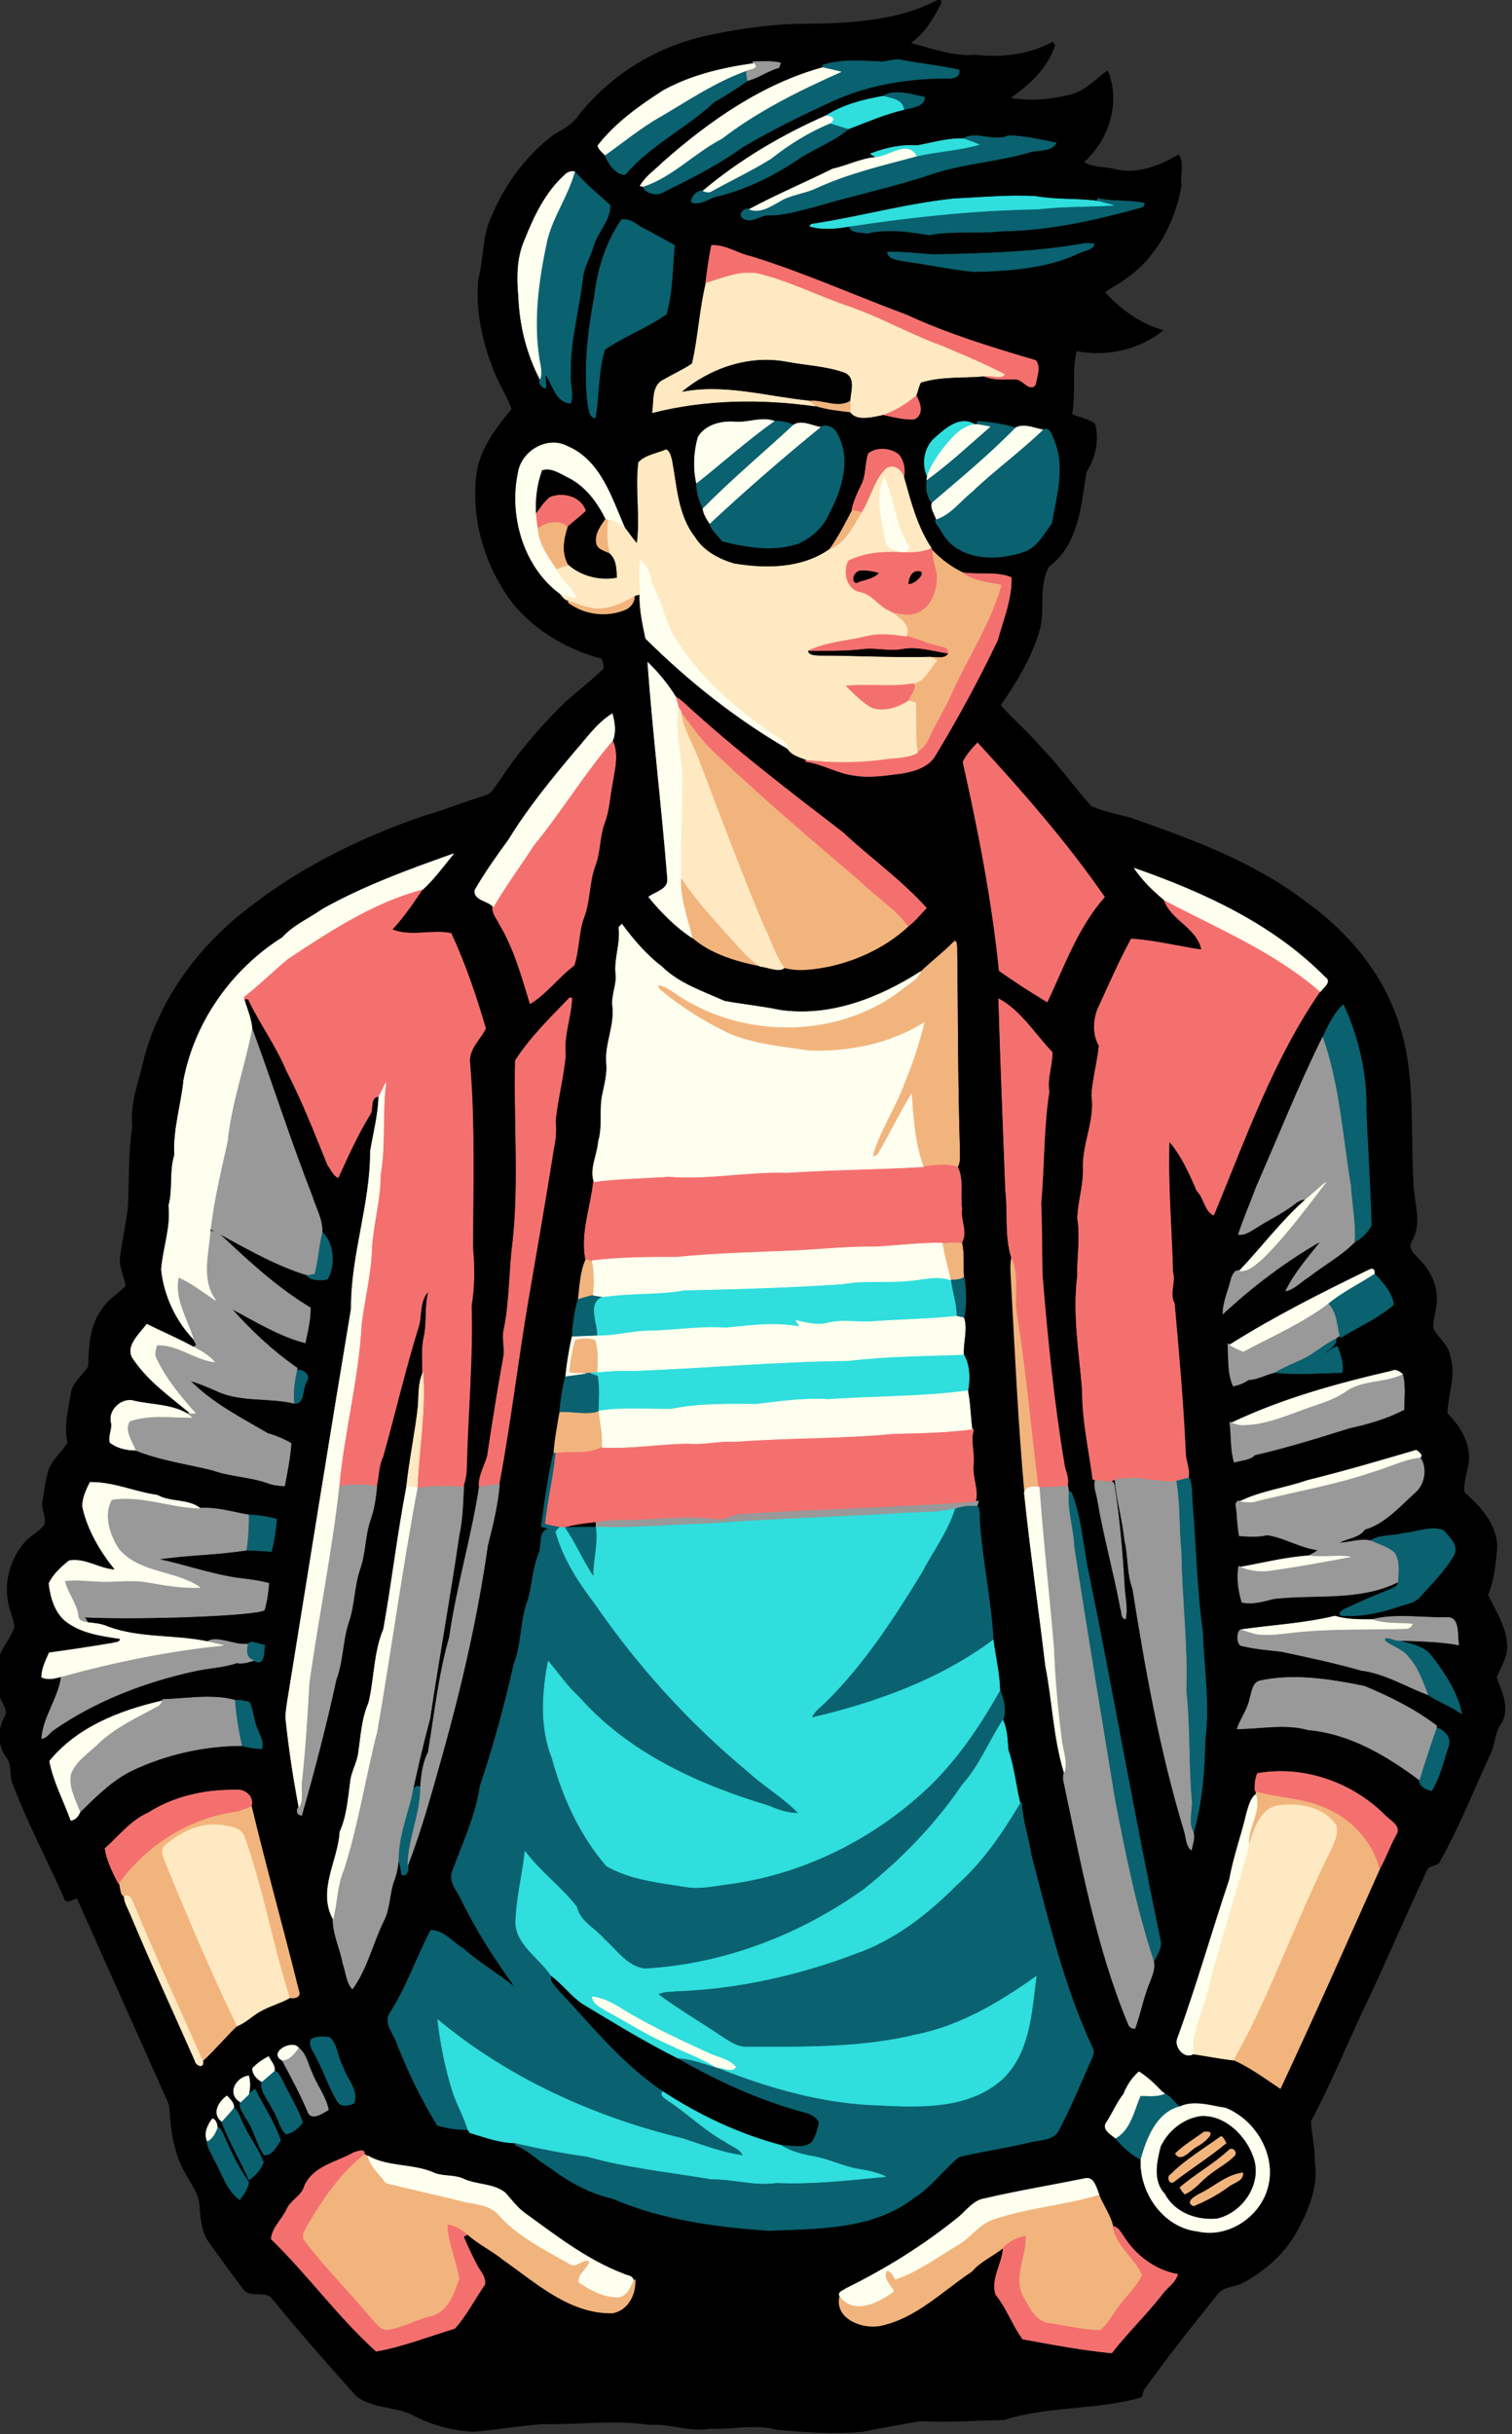 <?xml version='1.0' encoding='utf-8'?>
<svg xmlns="http://www.w3.org/2000/svg" width="19.418in" height="31.25in" version="1.1" viewBox="0 0 493.21 793.75"><rect x="0" y="0" width="493.21" height="793.75" fill="#333333" stroke="none"/><g transform="matrix(2.483 0 0 2.483 -9999 -1749.8)" stroke-linejoin="round" stroke-width=".079"><path d="m4138.7 757.32c-1.72 1.095-3.693-0.209-5.556 0.041 0.227 0.169 0.676 0.506 0.902 0.678 1.504 0.492 3.106 0.636 4.672 0.834-0.013-0.52-0.019-1.039-0.018-1.553zm0.224 14.3c-0.969 1.824-1.875 3.676-3.114 5.338 2.219-0.776 3.271-3.14 4.423-5.013-0.436-0.113-0.871-0.226-1.309-0.325zm-32.417 1.206c-0.633 0.916-1.407 1.903-1.262 3.091 0.072 0.973 1.176 1.151 1.878 1.517-0.453-1.47-0.341-3.013-0.29-4.524zm-6.539 0.429c-0.88-2e-3 -1.828 0.366-2.424 0.908 0.133 2.058 1.41 3.693 2.486 5.356 0.527-0.208 1.062-0.408 1.614-0.548-0.99-1.578-0.636-3.462-0.099-5.133-0.404-0.409-0.975-0.583-1.577-0.584zm49.491 3.706c-0.07 1.164 0.462 2.233 0.59 3.372 0 1.755-0.571 3.792-2.228 4.676-1.227 0.721-2.679 0.283-3.965-9e-3 1.015 0.664 2.904 1.872 2.14 3.26 1.467 0.318 2.81 1.035 4.291 1.316 0.508 0.171 1.352 0.167 1.23 0.927-0.413 0.813-1.51 0.414-2.244 0.514 0.193 0.11 0.576 0.325 0.766 0.434-1.042 1.104-1.596 2.945-3.356 3.005 1.179 0.133-0.194 1.584-0.337 2.272 0.223 0.079 0.67 0.23 0.894 0.305 0.074 2.181-0.078 4.372 0.233 6.544 0.71-0.436 1.268-1.086 1.606-1.849 0.889-1.972 2.062-3.802 2.938-5.78 2.161-4.833 5.193-9.305 6.614-14.45-1.745-0.37-3.605-0.491-5.104-1.565-1.537-0.73-2.893-1.742-4.067-2.97zm-39.109 5.971c-1.624 0.968-3.437 1.794-5.377 1.639-1.149-0.189-2.236-0.624-3.335-0.991l-0.103 0.262c2.161 1.649 5.168 2.011 7.657 0.933 0.711-0.354 1.175-1.04 1.158-1.843zm6.053 15.16c0.209 2.299 1.532 4.249 2.312 6.372 2.794 7.303 5.502 14.632 8.538 21.831 0.953 1.826 1.479 3.861 2.703 5.541 1.967 0.542 4.029 0.188 5.994-0.186 3.829-0.856 7.515-2.624 10.395-5.312-1.737-2.327-4.258-3.866-6.297-5.895-6.484-5.532-13-11.051-19.174-16.933-1.733-1.601-3.027-3.574-4.47-5.418zm-0.021 21.815c-0.173 2.738 0.857 5.33 1.475 7.952 2.431 2.146 5.817 3.13 8.96 3.765-0.882-0.578-1.67-1.284-2.373-2.061-2.791-3.126-5.731-6.15-8.061-9.655zm36.068 8.38c-0.072-0.019-0.167 0.021-0.291 0.156-1.34 1.374-2.909 2.533-4.262 3.859-0.539 1.196-1.858 1.73-2.794 2.573-8.589 6.407-21.151 6.2-29.811 0.022-0.469-0.308-2.44-1.493-1.75-0.296 2.668 2.273 5.671 4.146 8.812 5.702 3.396 1.544 7.168 1.844 10.809 2.401 5.246 0.198 10.709-0.87 15.182-3.702-0.666 2.694-1.507 5.346-2.597 7.9-1.177 3.341-3.296 6.29-4.214 9.73 0.162-0.049 0.485-0.154 0.647-0.203 1.598-2.623 2.884-5.442 4.512-8.053 0.194 3.211 0.433 6.523 1.54 9.563 1.514-0.171 3.055-0.401 4.555 0.026 0.378-0.686 0.253-1.482 0.266-2.226-0.279-8.853-0.243-17.709-0.358-26.564-0.014-0.233-0.029-0.831-0.245-0.889zm-0.098 39.575c-0.545 2e-3 -1.088 0.038-1.628 0.105 0.256 1.631 0.703 3.225 1.095 4.832 0.611 0.023 1.228-0.017 1.772-0.329-0.116-1.523 0.095-3.076-0.257-4.572-0.327-0.025-0.654-0.036-0.981-0.035zm7.48 1.836c-0.241 1.055-0.141 2.142-0.082 3.213 0.504 9.278 0.931 18.588 1.761 27.84 0.285-0.926 1.175-0.797 1.953-0.747-0.933-7.411-1.593-14.857-2.744-22.242-0.57-2.654 0.377-5.581-0.888-8.065zm-55.918 0.317c-0.797 1.644-0.83 3.557-1.051 5.351 0.664-0.197 1.331-0.386 2.002-0.56 0.2-1.508 0.129-3.042-0.127-4.537-0.207-0.066-0.619-0.192-0.824-0.254zm-0.095 10.429c-0.461 4e-3 -0.924 0.082-1.364 0.209-0.417 1.394-0.651 2.847-0.774 4.299 0.718 0.133 1.451 0.148 2.184 0.127 0.166-0.013 0.496-0.038 0.662-0.051 0.226-0.028 0.682-0.087 0.908-0.115 0.078-1.417 0.151-2.867-0.261-4.241-0.434-0.165-0.894-0.233-1.355-0.229zm1.777 9.577c-1.695 0.542-3.437-0.028-5.159 0.105-0.289 1.794-0.659 3.585-0.78 5.402l0.367 0.052c1.992-0.319 4.227 0.263 6.032-0.805 0.09-1.604-0.22-3.18-0.46-4.755zm86.291 49.905c0.01 0.112 0.028 0.333 0.035 0.445 0.766 2.253-1.147 4.375-0.913 6.692 0.718-1.996 1.344-4.711 3.774-5.199 2.696-0.431 5.967 0.114 7.639 2.488 0.396 1.136-0.22 2.298-0.663 3.323-4.556 9.061-7.826 18.736-12.786 27.596 2.229 0.981 4.161 2.453 6.187 3.783 4.495-9.589 8.779-19.29 13.101-28.956-0.922-3.572-3.663-6.5-7.021-7.948-2.957-1.341-6.268-1.352-9.354-2.224zm-131.88 1.974c-0.665 0.268-1.328 0.551-2.03 0.713-6.151 0.829-11.807 4.445-15.415 9.456 0.171 0.517 0.142 1.606 0.696 1.717 0.636-0.398 0.908 0.242 1.137 0.726 2.925 7.021 6.092 13.941 9.194 20.886 1.518-1.396 3.093-3.254 4.524-4.621-3.427-7.058-6.463-14.3-9.456-21.546-0.18-0.658-0.68-1.525-0.074-2.092 2.03-1.756 4.675-3.117 7.44-2.733 1.054 0.159 2.467 0.276 2.968 1.385 2.526 6.949 3.736 14.279 6 21.304 0.618 0.182 1.627-0.116 1.233-0.934-2.011-8.103-4.275-16.15-6.217-24.263zm125.42 42.744c-0.1 5.4e-4 -0.215 8e-3 -0.346 0.024-1.267 0.947-2.672 1.753-3.796 2.873 0.842 1.318 2.051-0.531 2.98-0.953 0.766-0.389 2.657-1.951 1.162-1.943zm1.945 0.626c-0.073-3e-3 -0.151 0.029-0.236 0.107-2.165 1.574-4.526 2.963-6.416 4.874-0.627 0.274-0.175 1.508 0.449 1.008 2.267-1.74 4.696-3.271 6.898-5.096-0.175-0.231-0.381-0.881-0.695-0.892zm1.332 1.631c-0.125 2e-3 -0.253 0.053-0.362 0.17-1.988 1.849-4.404 3.143-6.451 4.918 0.175 0.335 0.397 0.639 0.675 0.913 1.361-0.574 2.231-1.831 3.398-2.683 1.061-0.84 2.313-1.45 3.242-2.447 0.228-0.435-0.126-0.875-0.501-0.87zm-113.86 0.705c-3.229 2.525-5.553 5.995-7.597 9.504-0.274 0.528-0.675 1.152-0.391 1.763 2.827 3.725 6.156 7.037 9.148 10.627 0.542 0.562 1.113 1.394 2.014 1.21 1.922-0.266 3.624-1.296 5.498-1.748 2.313-0.471 3.229-3.032 3.862-5.01-0.401-2.369-1.463-4.63-1.554-7.061 0.958 0.154 1.8 0.672 2.52 1.303 1.438 1.296 3.218 2.119 4.71 3.345 4.353 3.038 8.696 7.089 14.353 6.977 2.078-0.391 3.133-2.505 3.004-4.48l-0.264 0.111c-0.392 0.927-0.862 2.138-2.029 2.239-1.877 0.01-3.627-0.934-5.135-1.974-0.091-1.144 1.209-1.714 1.433-2.771-0.985-0.427-1.772 1.087-2.69 0.328-3.287-1.869-6.812-3.587-9.333-6.484-1.112-1.194-2.825-1.298-4.32-1.599-3.457-0.9-6.964-1.621-10.416-2.502-0.821-1.136-2.055-2.153-2.385-3.542-0.108-0.06-0.322-0.177-0.426-0.237zm115.41 2.395c-0.159 0.032-0.48 0.098-0.639 0.13-1.928 0.458-3.395 1.869-5.157 2.689-0.633 0.338-1.926 1.133-0.72 1.631 1.644-0.668 3.222-1.522 4.653-2.578 0.699-0.548 1.987-0.734 1.863-1.873zm-18.922 2.918c-4.574 1.379-9.427 1.716-13.968 3.261-1.778 0.636-2.867 2.297-4.438 3.263-2.743 1.588-5.302 3.57-8.335 4.589-0.353-0.428-0.491-1.147-1.17-1.099-0.561 1.042 0.522 1.82 0.929 2.686-1.979 1.486-5.292 3.172-7.123 0.562-0.792 2.992 2.853 4.433 5.261 4.013 4.75-0.943 8.22-4.562 12.12-7.143 1.163-1.367 2.835-2.027 4.183-3.147 0.789-0.798 1.813-1.32 2.917-1.517 0.126 2.704-1.788 5.604-0.208 8.131 0.79 1.353 1.565 3.15 3.349 3.323 2.239 0.296 4.459 0.911 6.725 0.929 1.057-0.905 1.672-2.196 2.537-3.265 0.973-1.362 2.296-2.5 2.971-4.053-1.06-2.25-3.422-3.821-3.875-6.338-0.362-1.502-1.293-2.781-1.876-4.197z" fill="#f2b47d" stop-color="#000000" stroke="#f2b47d" style="font-variation-settings:normal"/><path d="m4150.5 704.63c-0.069-0.039-0.165-0.028-0.292 0.062-5.832 3.024-12.566 3.119-18.978 3.155-3.868 0.167-7.712 0.742-11.49 1.566-6.574 1.439-12.581 5.171-16.765 10.451-0.763 1.167-1.98 1.804-3.152 2.469-3.69 2.722-6.499 6.543-8.254 10.763-1.259 2.559-1.011 5.505-1.744 8.213-0.429 4.372 0.612 8.781 2.321 12.794 0.621 1.468 1.523 2.811 2.033 4.329-2.055 2.513-4.189 5.225-4.611 8.559-0.748 6.068 1.184 12.332 4.905 17.141 2.953 3.495 7.105 5.917 11.503 7.075 0.239 0.381 0.326 0.842 0.314 1.29-1.855 1.845-4.023 3.348-5.866 5.209-2.836 2.881-5.477 5.968-7.702 9.354-0.625 0.775-1.053 1.903-2.122 2.149-2.668 0.814-5.25 1.892-7.943 2.641-7.815 2.69-15.383 6.306-21.988 11.314-7.105 5.113-12.827 12.513-14.902 21.098-0.652 2.761-1.737 5.509-1.401 8.418-0.576 3.602-0.38 7.285-0.605 10.926-0.313 1.968-0.669 3.934-0.973 5.911-0.263 1.409 0.444 2.723 0.713 4.071-1.082 1.037-2.403 1.853-3.215 3.148-1.541 2.139-1.651 4.88-1.723 7.416-0.757 1.197-2.083 2.105-2.287 3.598-0.327 2.12-0.932 4.26-0.42 6.404-0.73 1.269-2.022 2.194-2.51 3.627-0.411 1.31-0.532 2.687-0.785 4.036-0.241 1.076 0.607 2.131 0.216 3.183-0.672 0.889-1.756 1.343-2.497 2.17-1.953 2.233-2.868 5.409-2.153 8.315 0.211 0.977 0.647 1.905 0.742 2.914-0.382 1.261-1.322 2.263-1.829 3.479-0.972 1.952-0.827 4.34 0.169 6.258 0.293 0.644 0.85 1.359 0.354 2.062-0.931 1.633-0.918 3.704 0.199 5.245 0.891 1.037 0.357 2.487 0.929 3.662 1.929 5.084 4.493 9.889 6.696 14.853 0.211 0.956 1.139 0.183 1.692 0.051 3.806 8.52 7.596 17.049 11.418 25.561 0.314 0.69 0.707 1.382 0.753 2.162 0.168 2.886 0.593 5.862 2.071 8.398 0.717 1.341 1.761 2.599 1.86 4.18 0.142 1.695 0.232 3.51 1.278 4.937 1.46 2.029 2.924 4.054 4.433 6.045 0.912 1.372 3.031 0.063 3.94 1.431 3.532 4.342 7.246 8.527 10.981 12.691 2.127 1.639 4.979 1.298 7.315 2.439 2.472 1.334 5.269 2.07 8.071 2.221 3.056-0.269 6.086-0.807 9.15-1.014 4.639 0.104 9.302-0.582 13.923 0.101 2.696-0.209 5.298 1.01 7.999 0.498 2.931 0.147 5.893-0.645 8.784 0.149 3.735 0.348 7.49 0.599 11.244 0.274 2.509-0.536 5.048-0.949 7.566-1.408 3.668 0.187 7.337-0.077 10.993-0.146 5.877-1.902 12.197-1.256 18.098-2.997 0.196-0.304 0.151-0.691 0.345-0.988 3.053-4.293 6.334-8.424 9.642-12.526 0.757-1.064 2.212-0.891 3.264-1.479 3.162-1.66 5.943-4.221 7.525-7.454 1.312-2.554 2.417-5.403 2.001-8.325-0.019-1.836-0.371-3.64-0.537-5.453 2.511-4.677 4.53-9.608 6.78-14.42 2.944-6.126 5.576-12.395 8.464-18.547 0.331-0.769 1.521-0.459 1.794-1.308 2.596-4.674 4.563-9.657 6.791-14.508 0.377-1.168 0.433-2.446 1.194-3.466 1.181-1.968 0.089-4.149-0.619-6.053 0.525-1.309 1.375-2.53 1.386-3.993-0.01-2.51-1.46-4.669-2.501-6.841 0.78-1.94 1.002-4.048 1.181-6.113 0.084-3.077-2.158-5.482-4.298-7.391-0.186-1.774 0.856-3.475 0.551-5.264-0.24-1.997-1.393-3.708-2.785-5.093 0.07-2.458 1.162-4.909 0.395-7.362-0.158-1.526-1.464-2.447-2.209-3.661-0.17-0.896 0.2-1.797 0.292-2.683 0.533-2.337-0.447-4.789-2.104-6.438-0.616-0.678-1.694-1.509-1.014-2.515 1.289-2.19 0.357-4.723 0.209-7.07-0.496-7.108 0.363-14.484-1.906-21.367-2.056-6.584-6.691-12.111-12.244-16.078-6.833-5.256-15.052-8.247-23.1-11.054-1.711-0.472-3.477-0.796-5.11-1.505-2.179-2.423-4.051-5.111-6.319-7.452-1.727-2.058-3.804-3.782-5.567-5.795 2.095-3.05 4.06-6.268 5.108-9.848 0.774-2.745-0.223-5.871 1.282-8.405 3.87-2.907 4.155-8.007 4.875-12.372 1.188-1.874 1.707-4.188 1.121-6.362-0.886-0.668-2.027-0.791-3.011-1.253 0.493-2.729-0.049-5.579 0.583-8.261 3.976 0.762 8.283-0.178 11.432-2.762-2.998-0.797-5.603-2.71-7.677-4.963 0.882-0.726 1.978-1.146 2.859-1.887 3.982-2.807 6.377-7.449 7.176-12.148-0.233-1.352 0.415-2.863-0.356-4.088-2.456 1.448-5.328 2.619-8.225 1.974-1.385-0.405-2.96-0.209-4.228-0.945 3.244-2.908 4.891-7.896 3.102-12.032-1.55 1.019-2.845 2.597-4.732 3.094-2.579 0.703-5.36 0.956-7.994 0.492 2.477-1.734 4.879-3.935 5.821-6.906-0.077-0.12-0.234-0.363-0.312-0.483-3.086 1.726-6.742 2.123-10.204 1.72-2.91 0.275-5.65-0.842-8.408-1.532 1.691-1.25 2.87-3.018 3.775-4.891 0.22-0.166 0.263-0.724 0.057-0.84zm-6.27 7.977c0.438-0.068 0.877-0.095 1.322 0.025 2.458 0.467 4.958 0.716 7.403 1.267 0.185 0.848-0.628 1.085-1.294 1.095-5.142-0.045-10.353 0.763-15.076 2.865-4.128 1.89-8.223 3.872-12.124 6.199-3.347 2.413-7.064 4.241-10.749 6.063-0.734 0.211-2.136-0.141-2.243-0.919l-0.389-0.091c0.759-1.275 2.021-2.119 3.058-3.146 6.092-5.369 12.997-10.196 20.909-12.378l0.04-0.336c2.527-0.804 5.23-0.523 7.833-0.426 0.438-0.044 0.873-0.152 1.31-0.22zm-16.522 0.181c0.615 3e-3 1.228 0.044 1.828 0.189-0.054 0.156-0.165 0.466-0.222 0.622-1.452 0.366-2.656 1.341-4.111 1.696-1.439 0.99-2.901 1.952-4.425 2.807-3.676 3.439-8.403 5.651-11.679 9.536-1.232 0.084-2.386-1.717-2.634-2.571-0.351-0.374-0.814-0.714-0.945-1.231 2.325-2.988 5.46-5.217 8.62-7.245 3.651-2.014 7.76-2.967 11.858-3.544l-0.132-0.221c0.61-5e-3 1.227-0.04 1.842-0.037zm16.486 4.121c1.338-0.181 2.989 0.305 4.26 0.563-0.026 1.25-1.78 1.379-2.757 1.633-2.498 0.577-4.859 1.615-7.24 2.515-1.926 1.662-4.385 2.51-6.495 3.896-3.312 2.243-6.973 4.073-10.879 4.991-1.089 0.286-2.113 1.204-3.289 0.743 0.014-0.752 0.786-1.575 1.549-1.473 4.827-4.061 10.349-7.313 16.111-9.852 2.24-1.44 4.938-2.128 7.533-2.579 0.351-0.242 0.762-0.377 1.208-0.437zm15.239 5.633c2.104 3e-3 4.209 0.534 6.278 0.932-0.569 1.205-2.421 0.854-3.56 1.25-4.272 1.235-8.763 1.448-12.978 2.906-4.965 1.655-10.098 2.713-15.11 4.211-1.991 0.473-3.966 1.148-6.033 1.119-1.169-0.067-2.17 1.073-3.332 0.479-0.918-0.444 0.05-1.51 0.744-1.248 3.567-1.913 7.312-3.497 10.942-5.292 1.925-0.419 3.697-1.363 5.684-1.526-0.185-0.116-0.556-0.343-0.741-0.459 1.943-0.773 4.034-1.219 6.134-1.081 2.005-0.36 3.992-0.98 6.056-0.905 1.492-1.057 4.092 0.487 5.915-0.384zm-56.972 4.707c1.411 1.624 3.072 2.982 4.655 4.419 0.032 1.978-1.626 3.465-2.17 5.293-0.412 1.495-1.327 2.827-1.438 4.403-0.514 4.194-1.687 8.322-1.592 12.571-0.089 1.243 0.413 2.497 0.033 3.725-1.997-0.093-2.343-2.489-3.352-3.816 0.019 0.614 0.12 1.227 0.089 1.844-0.537-0.04-1.034-0.677-0.776-1.197-1.731-3.344-2.655-7.059-2.796-10.82-0.237-2.522-0.219-5.163 0.838-7.515 1.225-3.104 2.736-6.231 5.259-8.497 0.326-0.341 0.786-0.467 1.248-0.41zm60.606 3.26c2.659 0.485 5.384 0.252 8.052 0.614l0.06-0.355c2.022 0.472 4.118 0.191 6.124 0.628 0.034 0.652-0.787 0.585-1.202 0.764-5.744 1.566-11.632 2.826-17.611 2.9-3.147 0.351-6.342-0.113-9.461 0.51-2.697-0.491-5.47-0.827-8.182-0.227-0.723-0.191-2.175 0.018-2.257-0.917-1.726 0.29-3.529 0.504-5.237-7e-3l0.188-0.259c6.249-0.931 12.366-2.661 18.66-3.335 3.618-0.168 7.246-0.531 10.867-0.316zm-54.43 3.061c0.848-0.139 1.613 0.285 2.247 0.805 1.583 0.819 3.127 1.707 4.698 2.553-0.286 3.02-0.24 6.086-1.075 9.031-2.528 1.787-5.529 2.891-8.087 4.644-0.921 2.925-0.715 6.038-1.26 9.002-0.839-0.135-0.799-1.276-0.975-1.933-0.509-4.649 0-9.337 0.871-13.913 0.401-3.602 1.498-7.199 3.581-10.19zm61.005 3.086c0.269 0.018 0.805 0.061 1.074 0.08-0.158 0.85-1.388 0.852-2.053 1.228-4.253 2.002-9.041 2.293-13.668 2.427-3.155-0.286-6.257-1-9.399-1.409-0.729-0.157-1.908-0.268-2.059-1.15 2.086-0.086 4.15 0.214 6.226 0.324 6.634-0.147 13.339-0.311 19.879-1.499zm-49.12 0.289c1.851-0.091 3.39 1.071 5.139 1.438 6.965 2.147 13.652 5.16 20.495 7.705 5.444 2.517 11.208 4.27 16.956 5.967 0.679 0.888 0.122 2.17-0.046 3.172-0.724 0.988-1.608-0.623-2.485-0.703-1.439-0.053-2.915 0.174-4.28-0.425-2.784 0.245-5.653-0.021-8.351 0.828-0.287 0.518-0.383 1.114-0.582 1.665 0.537 1.016 1.118 2.467-0.203 3.169-1.408 0.088-2.785-0.32-4.149-0.596-1.311 0.286-3.443 0.832-4.255-0.296-1.565-0.198-3.168-0.342-4.671-0.834-7.091-0.988-14.414-0.909-21.382 0.867 0.253-1.46-0.138-3.603 1.507-4.321 1.227-0.721 2.541-1.295 3.721-2.099 0.812-3.489 0.963-7.113 1.817-10.595 0.212-1.652 0.433-3.31 0.771-4.942zm6.933 14.984c-4.03 0.051-7.989 1.719-11.056 4.323 5.627-1.17 11.204 0.542 16.788 1.105 1.863-0.25 3.836 1.053 5.556-0.042 0.073-1.232 0.742-3.033-0.75-3.687-2.474-0.899-5.171-0.968-7.746-1.468-0.927-0.169-1.861-0.243-2.792-0.232zm-0.095 7.868c0.438 3e-3 0.876 0.06 1.316 0.211 0.884-0.033 1.762 0.176 2.577 0.507 1.004-0.667 2.391 0.11 3.48 0.289 0.716-0.406 1.756-0.035 2.11 0.718 2.016 3.304 0.723 7.456-0.963 10.622-0.775 1.773-2.264 3.144-4.016 3.927-3.259 1.09-6.745 0.529-9.989-0.293-0.549-0.721-1.52-1.549-1.658-2.329-0.387-0.595-0.805-1.219-0.886-1.933-0.499-1.049-0.874-2.206-0.85-3.374-0.433-1.992-0.339-4.085 0.215-6.044 0.969-1.577 2.949-2.091 4.704-1.987 1.335 0.148 2.647-0.325 3.961-0.315zm28 0.254c1.706 0.103 3.416 0.353 5.055 0.85 1.056-0.613 2.424 0.058 3.552 0.243 0.907-0.394 1.168 0.692 1.425 1.316 1.549 3.515 0.358 7.39-0.269 10.969-1.018 1.376-1.859 3.049-3.554 3.702-3.636 1.298-8.748 1.225-10.86-2.57-0.184-0.519-1.155-1.283-0.727-1.675-0.196-0.671-0.82-1.454-0.543-2.131-0.728-0.782-0.834-2.032-0.696-3.049l0.066-0.411c-0.786-1.667-0.406-3.896 1.023-5.109 1.409-1.228 3.242-2.916 5.212-1.72l0.33-7e-3zm-55.911 2.826c0.696-0.039 1.403 0.096 2.066 0.444 4.33 1.844 5.774 6.683 7.499 10.637 0.557 0.711 1.048 1.48 1.665 2.151 0.498-3.536-0.235-7.13 0.211-10.653 0.854-0.974 2.433-1.152 3.62-1.69 0.497 0.284 0.587 0.906 0.734 1.408 0.641 3.43 0.765 7.215 3.012 10.078 1.146 1.846 3.178 2.924 5.213 3.509 4.171 0.682 8.751 0.644 12.383-1.809 1.24-1.662 2.145-3.514 3.114-5.337 0.255-1.117 0.73-2.162 1.237-3.181 0.683-1.291 0.463-2.813 0.938-4.166 1.143-0.859 2.885-0.714 3.973 0.158 0.675 0.845 0.888 1.986 0.631 3.028 0.89 3.195 1.731 6.45 3.585 9.246 0.043 0.064 0.13 0.192 0.17 0.256 1.174 1.229 2.531 2.241 4.067 2.97 2.079 0.313 4.387-0.173 6.321 0.624 0.088 2.851-1.066 5.51-1.791 8.212-2.505 5.264-5.304 10.395-8.326 15.383-0.993 1.416-2.8 1.901-4.423 2.15-1.979 0.242-3.992 0.583-5.984 0.258-2.261-0.25-4.229-1.524-6.477-1.829l0.084-0.229c-0.867-0.343-1.998-0.618-2.491-1.462-6.82-3.96-13.088-8.928-18.678-14.487-0.392-1.893-0.817-3.83-0.772-5.774-0.217 0.04-0.432 0.091-0.639 0.155 0.017 0.803-0.447 1.49-1.158 1.843-2.489 1.079-5.497 0.716-7.657-0.933l0.103-0.262c-0.482-0.088-0.774-0.472-1.036-0.846-4.824-3.482-6.785-10.211-5.59-15.925 0.325-2.135 2.307-3.811 4.395-3.928zm-0.569 3.454c-0.235-4e-3 -0.474 0.028-0.716 0.107-0.695 1.875-0.931 3.92-0.791 5.915 0.579-0.8 1.126-1.645 1.874-2.296 1.645-0.761 4.122-0.123 4.708 1.74-0.755 0.718-1.592 1.344-2.368 2.038-0.537 1.672-0.89 3.555 0.099 5.133 1.693 1.491 4.228 2.082 6.395 1.644-0.063-1.093-0.03-2.392-0.917-3.182-0.702-0.367-1.806-0.544-1.878-1.517-0.145-1.188 0.628-2.175 1.262-3.091-1.08-2.171-2.591-4.215-4.782-5.361-0.907-0.428-1.866-1.113-2.886-1.13zm41.644 13.261c-0.098-9.5e-4 -0.197 1e-3 -0.296 7e-3 -0.922-0.088-1.616 1.383-0.725 1.752 0.986-0.463 2.422-0.532 3.063-1.426-0.67-0.17-1.353-0.326-2.042-0.333zm7.139 0.092c-0.07 3.6e-4 -0.147 6e-3 -0.233 0.016-0.83 0.141-1.013 1.055-1.121 1.749 0.966 0.176 2.771-1.772 1.354-1.765zm-0.984 10.12c-0.378 7e-3 -0.757 0.041-1.137 0.111-1.738 0.317-3.483-0.225-5.223 0.017-2.398 0.271-4.815 0.208-7.22 0.213 0.046 0.69 0.958 0.665 1.473 0.709 4.914-6e-3 9.831 0.3 14.742 0.158 0.734-0.1 1.832 0.298 2.245-0.514-1.618-0.246-3.241-0.724-4.88-0.694zm-34.604 1.891c1.381 1.344 2.628 2.853 3.643 4.492 0.452 0.234 0.855 0.552 1.227 0.905 6.599 6.065 13.73 11.504 20.828 16.956 3.6 3.363 7.665 6.236 10.965 9.908-0.766 0.806-1.476 1.688-2.351 2.376-2.88 2.688-6.567 4.457-10.396 5.312-1.965 0.373-4.026 0.727-5.993 0.186-0.627 0.589-2.18-0.129-3.139-0.212-3.142-0.634-6.528-1.619-8.959-3.765-2.178-1.43-4.046-3.342-5.695-5.351 0.921-0.702 2.648-0.978 2.47-2.472-0.755-9.451-1.91-18.881-2.599-28.336zm-4.655 6.744c0.291 1.122 0.508 2.39 0.052 3.492 0.858 1.728 0.338 3.67 0.042 5.466-0.359 1.79-0.413 3.654-1.062 5.378-0.676 1.803-0.542 3.79-1.218 5.592-0.837 2.202-0.643 4.638-1.501 6.837-0.724 2.031-0.603 4.255-1.281 6.293-2.048 1.514-3.603 3.715-5.768 5.021-1.1-3.575-2.083-7.239-4.039-10.469-0.321-0.716-1-1.426-0.857-2.246-0.705-0.857-2.508-0.825-2.441-2.151 1.334-2.34 2.909-4.534 4.493-6.713 2.502-4.089 5.549-7.807 8.625-11.471 1.557-1.747 2.94-3.793 4.955-5.03zm48.039 3.835c5.926 6.446 11.687 13.037 16.68 20.24-3.519 3.971-5.31 9.1-7.524 13.775-2.143-1.295-4.283-2.651-6.307-4.109-0.931-9.219-2.72-18.35-4.752-27.389 0.454-0.956 1.186-1.753 1.902-2.517zm-68.901 14.557c-1.29 1.579-2.509 3.266-4.007 4.647-1.233 1.842-2.498 3.686-4.008 5.319 2.458 1.003 5.202-0.02 7.756 0.495 1.855 4.015 3.298 8.238 4.536 12.49-0.725 1.484-2.301 2.728-2.069 4.573 0.675 8.102 0.388 16.235 0.386 24.331 0.23 2.502 0.219 5.03-0.192 7.515 0.215 7.142-0.477 14.259-0.636 21.398-0.029 0.778-0.168 1.556-0.412 2.296-0.119 2.157-0.146 4.329-0.616 6.447-1.168 8.03-2.628 16.014-3.827 24.039-0.951 3.556-1.777 7.135-2.537 10.744 0.291-0.657 0.216-2.277 1.296-1.706 0.11-1.572 0.298-3.186 1.02-4.606 0.837-5.043 1.373-10.17 2.785-15.084 0.956-6.692 2.918-13.155 3.94-19.837-0.039-1.443 0.758-2.665 1.117-4.008 0.633-4.308 1.329-8.608 2.097-12.894 0.244-1.186-0.209-2.385 0.045-3.566 0.81-3.836 0.674-7.76 1.192-11.625 0.845-7.893 0.13-15.876 0.323-23.799 1.968-3.06 4.628-5.64 7.146-8.254l0.272 0.065c-0.112 2.494-1.103 4.9-0.84 7.415-0.233 2.91-1.026 5.748-1.321 8.649 0.109 1.208 0.044 2.416-0.222 3.602-1.018 6.504-2.162 12.984-3.274 19.472-1.421 8.186-2.353 16.461-3.9 24.624-0.221 2.748-0.884 5.421-1.559 8.085-1.32 9.264-3.405 18.354-5.926 27.356-1.38 4.912-2.728 9.866-4.554 14.639 0.135 0.536-0.095 1.564-0.811 1.242-0.095-0.673-0.221-1.333-0.432-1.975-0.058 0.916-0.231 1.832-0.555 2.694-0.654 1.735-0.52 3.679-1.383 5.352-1.448 2.933-2.157 6.274-4.098 8.942-0.78-0.769-0.843-2.287-1.255-3.371-0.353-1.958-1.314-3.821-1.303-5.823-2.029-3.778 0.687-7.601 0.907-11.431 0.934-2.076 1.075-4.347 1.383-6.57 0.123-1.317 0.882-2.463 1.049-3.765 0.335-2.233 0.44-4.531 1.356-6.624 0.771-3.192 0.653-6.588 1.947-9.653 1.113-6.224 1.834-12.525 3.034-18.735 0.371-3.524 1.127-7.004 1.516-10.529 0.103-1.484 0-3.017 0.624-4.409 0.045-1.476-0.137-2.97 0.145-4.429 0.516-2.075 0.089-4.238 0.68-6.308-1.201 1.154-0.945 2.942-1.278 4.429-1.795 5.732-3.138 11.573-4.756 17.34-0.599 1.19-0.508 2.552-0.833 3.818-0.153 1.505-0.357 3.019-0.867 4.452-0.729 2.13-0.633 4.443-1.403 6.566-0.751 2.245-0.681 4.672-1.467 6.911-0.801 2.447-0.713 5.098-1.624 7.517-1.299 5.983-2.848 11.919-4.526 17.813-0.596-0.025-0.789-0.67-0.372-1.06-0.711-3.752-1.289-7.532-1.696-11.329-0.093-0.887 0.066-1.765 0.199-2.633 2.773-17.18 5.515-34.369 8.378-51.534-0.057-6.973 2.539-13.709 2.509-20.675 0.416-2.384 1.025-4.748 1.106-7.179-1.18 0.203-0.591 1.606-1.089 2.369-1.63 2.643-2.901 5.482-4.187 8.298-0.624-0.251-0.915-1.087-1.35-1.604-1.699-4.186-3.338-8.427-5.429-12.444-1.374-3.298-3.511-6.186-5.047-9.406-0.153-3e-3 -0.456-6e-3 -0.609-9e-3 0.367 1.27 0.943 2.514 1.043 3.842 2.703 7.314 5.055 14.763 7.905 22.029 0.462 1.571 1.411 3.114 1.317 4.782 1.523 1.281 1.75 4.377 0.684 6.138-0.697 0.288-2.613 0.076-2.644-0.533-4.523-1.382-8.564-3.869-12.714-6.056l-0.037 0.316c0.757-0.132 1.303 0.474 1.826 0.908 3.543 3.315 7.161 6.634 11.344 9.13 0.014 1.557-0.348 3.095-0.684 4.606-3.469-0.912-6.549-2.845-9.702-4.503 2.58 2.906 5.449 5.594 8.643 7.812l-0.037 0.273c0.87-0.099 1.855 0.685 1.234 1.567-0.591 0.877-0.14 2.936-1.61 2.785-3.227-0.773-6.667-0.18-9.787-1.465-1.268-0.558-2.531-1.122-3.867-1.501 2.934 2.974 6.673 4.869 10.231 6.942 1.053 0.295 2.098 0.731 3.05 1.295-0.138 1.879-0.502 3.739-0.868 5.588-0.737-0.04-1.485-0.118-2.179-0.379-2.364-0.856-4.93-0.848-7.29-1.706-3.379-0.83-6.89-1.306-10.128-2.613-1.17-0.013-2.404-0.273-3.331-1.019-0.236-0.821 0.325-1.688 0.18-2.543-0.475-1.688 1.396-3.431 3.055-2.881 2.296 0.498 4.791 0.428 6.881 1.626l0.429-0.027c-2.591-2.196-5.466-4.181-7.405-7.031-1.311-1.644 0.755-3.398 1.703-4.671 1.994 1.021 4.08 1.868 6.04 2.963 0.845-0.057 0.18-0.632 0.038-1.059-2.3-2.425-3.836-5.737-4.173-9.083 0.211-2.821 1.286-5.549 0.967-8.402 0.589-2.192 0.091-4.474 0.764-6.652-0.19-3.325 0.87-6.538 1.204-9.829 1.468-7.675 6.36-14.562 12.951-18.704 1.486-1.64 3.506-2.487 5.287-3.737 5.451-3.053 11.334-5.193 17.2-7.275zm89.445 1.903c9.079 3.177 18.172 7.335 25.018 14.282 0.96 0.608-0.172 1.337-0.584 1.918-6.189 8.966-9.8 19.369-13.952 29.359-1.146-0.495-1.264-2.294-2.195-3.191-0.971-2.272-2.017-4.63-3.65-6.515-0.191 5.715 0.313 11.46 0.47 17.191 0.399 1.383-0.521 2.814 0.215 4.123 0.571 6.506 1.171 13.034 1.455 19.572 0.01 1.098 0.576 2.169 0.393 3.265 0.441 1.032 0.359 2.17 0.417 3.269 0.503 5.712 0.585 11.457 1.377 17.148 0.154 4.659 0.937 9.341 0.314 13.986-0.078 4.104-0.37 8.248-1.522 12.204 0.227 0.765-0.117 1.567-0.253 2.328-0.744-0.595-0.658-1.728-0.951-2.568-3.14-10.368-5.064-21.061-6.753-31.745-0.754-2.04-0.562-4.232-1.044-6.325-0.292-2.691-1.047-5.303-1.292-7.997-0.133 0.05-0.399 0.147-0.532 0.197 0.611 0.177 0.429 0.952 0.588 1.431 0.581 4.092 0.947 8.213 1.172 12.341 0.076 1.434 0.457 2.886 0.148 4.316-0.6-0.093-0.433-0.863-0.612-1.281-0.902-4.83-2.244-9.566-3.061-14.41-0.141-0.855-0.539-1.716-0.295-2.588l-0.255-0.059c-0.519-3.878-1.399-7.733-1.378-11.66-0.4-4.974-1.275-9.971-0.651-14.955-0.043-2.551 0.419-5.11 0.016-7.644 0.065-2.248 0.836-4.436 0.739-6.699-0.073-3.206 1.608-6.241 1.12-9.446 0.122-2.199 0.766-4.339 0.969-6.529-0.811-1.442-0.768-3.157-0.232-4.69 1.444-3.13 2.808-6.305 4.455-9.338 3.109 0.2 6.16 0.977 9.241 1.438-0.512-2.88-3.984-3.886-4.903-6.524-1.489-1.204-2.919-2.621-3.994-4.202zm-67.328 7.338c1.524 2.05 3.177 4.013 5.225 5.565 2.277 2.26 5.379 3.253 8.234 4.545 2.415 0.449 4.876 0.678 7.284 1.187 6.579 0.97 13.067-1.577 18.521-5.073 1.353-1.326 2.923-2.484 4.262-3.859 0.497-0.538 0.518 0.423 0.536 0.733 0.115 8.855 0.079 17.711 0.359 26.564-0.013 0.745 0.113 1.54-0.266 2.226 0.853 1.695 0.277 3.672 0.574 5.492-0.249 1.5 0.796 3.026-0.028 4.44 0.352 1.497 0.142 3.049 0.257 4.572 0.221 1.358 0.384 3.671-0.048 5.313 0.518 1.42-0.121 3.236-0.028 4.812 0.817 1.343 0.856 3.254 0.559 4.764 0.33 1.657 0.346 3.357 0.569 5.033 0.525-0.133-0.05 0.885 0.082 1.221-0.019 1.208 0.284 2.408 0.131 3.623-0.12 1.567 0.687 3.077 0.313 4.649l0.352-0.033c-0.055 0.145-0.164 0.439-0.215 0.584 0.383 0.573 0.286 1.286 0.306 1.939 0.343 5.258 1.513 10.466 1.801 15.712 0.267 2.201 0.825 4.378 0.863 6.606 0.479 0.953 0.897 2.732 0.401 3.927 0.585 1.23 0.572 2.593 0.699 3.918 0.781 2.252 0.989 4.647 1.553 6.957l0.228-0.017c0.109 2.34 0.901 4.568 1.259 6.873 2.248 8.541 4.267 17.22 8.022 25.26 0.244 0.418 0.164 0.909-0.04 1.334-1.424 3.144-2.693 6.362-4.323 9.409-0.708 1.558-2.684 1.337-4.081 1.734-2.995 0.74-6.068 1.135-9.062 1.865-2.083 1.687-3.644 3.969-5.946 5.396-5.414 4.199-12.616 4.015-19.114 4.288-6.967-0.493-14.044-1.435-20.516-4.228-3.067-0.68-5.858-2.301-8.354-4.171-1.501-0.867-2.683-2.222-4.352-2.798l-0.023-0.3c-2.064-0.032-4.005-0.759-5.958-1.341-0.066-0.1-0.203-0.294-0.272-0.394-1.351-0.018-2.714-0.187-4.008-0.584-2.136-3.467-3.914-7.165-5.385-10.965-0.413-1.163-1.572-2.354-0.933-3.638 2.26-3.427 3.542-7.373 5.443-10.991 1.735-0.035 2.879 1.603 4.29 2.405 2.146 1.921 4.657 3.348 6.884 5.16-2.703-3.697-5.183-7.559-7.185-11.683-0.53-1.147-1.65-2.249-1.141-3.611 1.323-3.689 3.086-7.293 3.638-11.21 1.771-5.25 3.236-10.624 4.453-16.031 1.068-2.704 0.792-5.722 1.857-8.427 0.574-2.009 0.598-4.138 1.409-6.091 0.468-1.043-0.128-3 1.353-3.255-0.256-0.073-0.766-0.213-1.023-0.283 0.425-3.237 0.857-6.501 1.611-9.674 0.121-1.817 0.491-3.608 0.78-5.402 0.172-1.577 0.38-3.162 0.809-4.693 0.186-1.735 0.458-3.467 0.85-5.169 0.08-1.652 0.325-3.307 0.767-4.897 0.221-1.794 0.254-3.707 1.051-5.351-0.614-3.397 0.688-6.764 1.064-10.12-0.597-1.661 0.452-3.539 0.574-5.274 0.628-2.079 0.07-4.255 0.581-6.342 0.263-1.323 0.626-2.647 0.481-4.007-0.194-2.5 1.094-4.866 0.815-7.369-0.202-1.455 0.565-2.824 0.413-4.275-0.221-2.065 0.675-4.058 0.39-6.13 0.099-0.106 0.301-0.316 0.4-0.422zm49.571 9.813c2.935 1.587 4.739 4.654 7.024 7.019 0.01 1.738-0.696 3.436-0.409 5.205-0.755 4.82-0.62 9.73-1.067 14.596 0.139 3.152 0.099 6.309 0.174 9.465 0.674 8.263 1.499 16.524 2.862 24.708 0.1 0.977 0.694 1.927 0.438 2.918 0.029 0.198 0.086 0.597 0.115 0.794l0.342 0.119c1.286 3.266 1.495 6.826 2.181 10.245 3.311 16.148 6.109 32.392 9.493 48.526 0.247 1.019-0.405 1.94-0.857 2.796 0.201 0.84-0.135 1.679-0.419 2.466-0.886 2.044-1.286 4.259-2.031 6.358-0.462 4e-3 -0.763-0.212-0.897-0.644-4.201-10.17-6.165-21.056-8.45-31.768-0.106-0.407-0.075-0.82 0.044-1.208-1.397-4.53-1.523-9.339-2.438-13.978-0.9-7.591-2.016-15.153-2.797-22.758-0.83-9.252-1.257-18.561-1.761-27.84-0.06-1.071-0.16-2.159 0.081-3.214-0.818-2.776-0.389-5.773-0.721-8.638-0.314-8.39-0.671-16.784-0.908-25.169zm45.211 0.782c2.035 4.383 3.113 9.234 2.992 14.067 0.225 4.949 0.535 9.905 0.676 14.863-0.416 0.966-1.302 1.699-2.195 2.227-1.716 1.778-3.982 2.986-5.933 4.512-1.032 0.62-1.887 1.643-3.088 1.911 1.149-2.409 2.994-4.438 4.617-6.553-4.66 2.666-8.957 5.919-12.884 9.561 0.025-1.6 0.726-3.067 1.098-4.597 0.152-0.479 0.456-1.234 1.087-1.069 2.922-3.081 5.485-6.528 8.675-9.341-0.669-0.083-1.179 0.378-1.677 0.741-1.464 1.101-3.129 1.88-4.666 2.861-0.762 0.449-1.541 1.074-2.478 0.991 0.655-2.049 1.589-4.143 2.344-6.215 2.891-6.57 5.533-13.259 8.719-19.689 0.69-1.447 1.513-3.251 2.713-4.269zm3.519 34.744c0.415-0.137 0.6 0.05 0.552 0.564 1.071 1.141 2.317 2.452 2.529 4.048-2.06 1.834-4.654 2.892-6.962 4.357l-0.153-0.225c-0.109 0.075-0.325 0.223-0.434 0.298 0.118 1.134-1.221 1.482-1.829 2.239 0.66-0.394 1.257-0.927 2.001-1.153 0.364 1.088 0.854 2.264 0.602 3.431-2.943 0.034-5.947 0.318-8.858-0.022-1.145 0.277-2.245 0.917-3.416 0.958-0.6 0.418-1.288 0.7-2.008 0.82-0.765-1.71-0.577-3.716-0.703-5.555l0.253 0.141c5.904-3.716 12.155-6.855 18.427-9.901zm3.249 13.247c0.369-2.4e-4 0.703 0.258 1.002 0.501 0.43 1.366 0.218 3.151 0.202 4.67-2.225 1.168-4.746 1.891-7.171 2.418-4.102 1.287-8.257 2.573-12.44 3.54-0.551 0.647-1.817 0.679-2.676 0.955-0.514-1.691-0.363-3.517-0.586-5.261l0.264 0.067c6.655-3.163 13.851-5.134 21.026-6.795 0.131-0.067 0.257-0.097 0.38-0.097zm2.83 10.493c0.222 0.197 0.995 0.699 0.476 0.948 1.007 1.381 0.621 3.598-0.722 4.682-1.992 1.806-3.877 3.993-6.537 4.78-0.74 1.11-2.34 1.131-3.442 1.779 1.395-0.011 2.786-0.591 4.175-0.3 1.241-0.808 2.973-0.576 4.41-0.977 1.72-0.12 3.516-1.02 5.197-0.367 0.686 0.864 1.916 1.859 1.436 3.089-1.192 2.142-2.96 3.872-4.594 5.675-0.726 0.801-1.878 0.899-2.843 1.254-2.31 0.789-4.783 1.302-7.22 1.171-0.949-0.035-5e-4 -0.84 0.387-0.917 1.918-0.928 3.879-1.748 5.854-2.541 0.397-0.222 1.058-0.355 0.977-0.944-5.059 2.505-10.914 1.541-16.349 2.185-1.323 0.359-2.744 0.752-4.112 0.464-0.455-1.478-0.698-3.189-0.42-4.741l0.322 0.105c2.961-0.549 5.916-1.277 8.915-1.484 0.374-0.258 0.85-0.395 1.141-0.756-2.333-0.293-4.333-1.63-6.65-1.975-1.191 0.294-2.439 0.19-3.647 0.128-0.263-1.254-0.249-2.556-0.421-3.823-0.126-0.37 0.083-0.916 0.549-0.723 2.758-1.353 5.877-1.705 8.764-2.723 4.823-1.196 9.589-2.587 14.353-3.989zm-174.24 4.23c3.065-0.064 5.848 1.274 8.824 1.678 1.765 1.002 3.993 0.457 5.633 1.721 2.145-0.162 4.268 0.519 6.373 0.876 1.239 0.049 2.474 0.237 3.668 0.562-0.112 1.429-0.338 2.854-0.684 4.249-1.09-0.108-2.189-0.117-3.279-0.181-3.817 0.607-7.773 0.607-11.57 1.196 3.444 0.712 6.777 1.92 10.265 2.449 1.425 0.179 2.866 0.329 4.26 0.707-0.082 1.177-0.258 2.356-0.578 3.498-1.075 0.288-2.227 0.495-3.329 0.211-6.743 0.337-13.561 1.072-20.349 0.733 0.199 0.207 0.354 0.443 0.461 0.711 0.905 0.103 1.827 0.169 2.668 0.565 4.204 1.542 8.742 1.032 13.066 1.939 1.043-0.686 2.881 0.128 4.186 0.299 0.277 0.012 0.826 0.044 1.099 0.059 0.404-0.646 1.55 0.067 2.219 0.089-0.121 0.952 0.035 2.871-1.422 2.04-0.727 0.208-1.487 0.468-2.251 0.31-1.831 0.634-3.806 0.648-5.683 1.1-6.517 1.441-12.876 3.898-18.382 7.714-0.512 0.361-0.866 1.05-1.543 1.106 0.233-2.889 2.216-5.285 2.581-8.128-0.842 0.233-1.753 0.479-2.589 0.08 0.022-1.133 0.538-2.189 0.997-3.198 2.762-0.377 5.531-0.796 8.286-1.26 0.351-0.136 1.081-0.054 1.04-0.6-2.53-0.375-5.2-0.727-7.266-2.385-1.378-1.226-1.885-3.098-2.097-4.865 0.577-1.208 1.628-2.164 2.665-2.99 2.151-0.354 3.972 1.118 6.052 1.203-1.945-2.414-3.624-5.186-4.296-8.27-0.041-1.143 0.479-2.224 0.978-3.216zm66.486 5.2c-1.41 0.127-2.812 0.33-4.182 0.696 1.392-0.012 2.784-0.024 4.179-0.01-9e-4 -0.172 0-0.515 0-0.686zm97.062 12.363c1.59 0.488 3.222 0.45 4.854 0.459 3.158-0.817 6.52-0.194 9.761-0.28 1.891-0.135 1.402 2.363 1.652 3.607-2.618-0.493-5.266-0.494-7.914-0.599 1.539 0.519 3.349 0.682 4.367 2.126 1.709 2.215 3.384 4.75 3.909 7.504-1.387-0.992-3.037-1.557-4.425-2.499-2.9-1.078-5.606-2.796-8.723-3.191-3.469-0.984-6.989-1.736-10.517-2.482-1.795-0.192-3.606-0.352-5.361-0.792-0.578-0.429-0.443-2.154 0.183-2.093 4.072-0.57 8.206-0.787 12.214-1.761zm-6.453 8.076c3.459-0.157 6.95 0.453 10.33 1.134 3.322 1.382 6.598 3.01 9.473 5.191l-0.013 0.258c1.005 0.305 1.979 1.312 1.562 2.439-0.661 1.952-1.108 4.041-2.186 5.811-0.691-0.079-1.697-0.645-1.631-1.41-4.295-3.196-9.106-6.071-14.566-6.561-3.076-0.867-6.292-0.138-9.354-0.137 0.467-1.39 1.415-2.577 1.683-4.042 0.263-0.787 0.32-1.964 1.258-2.245 1.141-0.249 2.29-0.386 3.443-0.439zm-142.76 2.579c1.578-0.068 3.15-0.024 4.681 0.383 0.648 0.015 1.303 0.074 1.924 0.278 0.536 1.155 0.54 2.481 1.087 3.638 0.276 0.795 0.848 1.594 0.535 2.469-0.891-0.036-1.783-0.155-2.635-0.413-4.981 0.02-9.943 1.147-14.445 3.277-2.648 1.31-4.726 3.431-6.804 5.462-0.194 0.498-0.621 1.015-1.187 1.07-0.932-2.58-2.295-5.097-2.792-7.781 3.644-4.459 9.235-6.628 14.697-7.882 0.055-0.052 0.161-0.156 0.216-0.208 1.559-0.042 3.144-0.223 4.723-0.291zm141.36 9.767c5.29-0.234 10.616 1.914 14.38 5.643 0.629 0.734 2.276 1.445 1.594 2.597-0.832 1.442-1.345 3.046-2.169 4.486-4.322 9.666-8.607 19.368-13.102 28.956-2.026-1.33-3.958-2.803-6.187-3.783-1.77-0.217-3.52-0.552-5.281-0.818-1.153 0.704-2.52-0.974-2.043-2.051 2.501-6.88 4.501-13.93 6.832-20.883 0.518-2.972 1.589-5.811 2.26-8.758 0.267-0.84 0.456-1.813 1.181-2.389-0.01-0.112-0.029-0.334-0.036-0.445-0.057-0.777 0-1.582 0.311-2.305 0.75-0.133 1.504-0.215 2.26-0.249zm-136.57 2.428c1.21-0.213 2.516 0.837 2.12 2.099 1.942 8.113 4.206 16.16 6.217 24.263 0.394 0.817-0.616 1.116-1.233 0.934-1.14 0.645-2.416 0.983-3.57 1.601-1.183 0.56-2.079 1.595-3.308 2.08-1.431 1.367-3.006 3.225-4.524 4.62 0.217 1.007-0.914 0.596-1.017-0.074-2.851-6.462-5.822-12.865-8.543-19.381-0.305-0.7-0.724-1.381-0.771-2.157-0.554-0.111-0.526-1.199-0.696-1.716-0.743-1.442-1.513-2.985-1.766-4.587 1.839-1.633 3.387-3.682 5.697-4.693 3.37-2.159 7.423-3.032 11.394-2.99zm41.43 24.335c-0.25 0.821 0.521 1.402 0.968 1.978 4.326 4.648 8.378 9.707 13.7 13.272 4.779 3.117 9.991 5.589 15.515 7.057 1.359 0.015 3.018 0.586 4.152-0.443 0.467-0.793 0.786-1.689 0.901-2.599-0.322-0.706-1.097-1.045-1.791-1.26-5.902-1.558-11.508-4.136-16.794-7.148-4.295-2.149-8.391-4.674-12.509-7.148-1.53-1.061-2.643-2.602-4.141-3.708zm-30.326 8.073c0.414-0.024 0.84 0.023 1.234 0.072 1.066 0.904 1.03 2.639 1.755 3.838 0.466 1.59 2.1 3.068 1.471 4.8-0.697 0.309-1.782 0.571-2.205-0.284-1.174-1.961-1.85-4.178-2.97-6.167-0.309-0.589-0.791-1.235-0.446-1.912 0.346-0.23 0.748-0.324 1.162-0.347zm-3.765 1.085c0.382-0.022 0.73 0.076 0.923 0.349 1.053 0.763 1.226 2.152 1.766 3.257 0.628 1.67 1.836 3.115 2.179 4.889-0.815 0.469-2.32 1.556-2.763 0.116-0.964-2.271-2.139-4.446-3.299-6.612-1.418-0.78 0.046-1.933 1.193-1.999zm-3.001 1.508c0.283 0.574 0.926 1.217 0.761 1.87 0.541 0.191 0.768 0.753 1.025 1.223 0.877 1.856 2 3.602 2.68 5.552-0.509 0.701-1.304 1.395-2.173 1.533-0.923-0.881-1.064-2.358-1.829-3.399-0.51-1.093-1.629-2.267-1.357-3.488-0.612-0.349-1.253-1.006-1.194-1.747 0.583-0.649 1.323-1.137 2.088-1.543zm114.36 1.995c1.098 0.702 2.062 1.6 2.952 2.551l0.391 0.32c0.743 0.27 1.289 1.226 1.997 1.715 1.956-0.875 4.046-0.12 6.041 0.183 4.051 1.628 6.824 6.49 5.407 10.782-1.165 3.664-5.251 6.269-9.067 5.383-4.497-0.495-7.663-5.05-7.469-9.406-1.288-0.679-2.437-1.69-3.341-2.818-0.601-0.504-1.845-1.165-1.157-2.09 0.788-1.213 1.353-2.591 2.245-3.712 0.427-1.1 1.103-2.141 2.001-2.908zm-116.97 0.525c0.214 0.799 0.201 1.64-0.011 2.446 0.256-0.259 0.539-0.485 0.846-0.682 1.112 2.237 2.567 4.362 3.344 6.731-0.548 0.716-1.094 2.025-2.146 1.899-1.04-1.511-1.325-3.401-2.439-4.87-0.256-0.631-0.99-1.442-0.656-2.071-1.8-1.047-0.652-3.21 1.063-3.453zm-2.863 2.648c0.395 0.41 0.975 0.914 0.9 1.531 0.63 0.484 0.811 1.31 1.163 1.988 0.763 1.809 2.061 3.358 2.732 5.206-0.356 0.904-1.074 1.746-1.885 2.297-1.11-2.605-2.649-5.007-3.591-7.678-1.296-1.07-0.39-2.55 0.682-3.345zm128.31 2.592c-0.099-1e-3 -0.198-4e-5 -0.298 4e-3 -2.352 0.293-4.373 1.929-5.373 4.034-0.514 2.061-1.07 4.538 0.568 6.263 1.304 2.465 4.202 3.503 6.859 3.252 3.421-0.739 6.036-4.62 4.863-8.036-0.941-2.8-3.558-5.474-6.619-5.516zm-130.21 0.401c0.474 0.116 0.62 0.747 0.637 1.175 0.471-0.06 0.556 0.582 0.788 0.877 0.943 2.178 1.953 4.338 3.342 6.274-0.111 0.868-0.684 1.608-1.18 2.311-1.73-1.236-2.31-3.516-3.349-5.302-0.3-0.756-1-1.644-0.902-2.389-0.475-1.02 0.045-2.123 0.664-2.945zm130.58 1.683c1.495-8e-3 -0.396 1.553-1.162 1.942-0.929 0.422-2.138 2.272-2.98 0.953 1.124-1.12 2.529-1.926 3.796-2.873 0.131-0.015 0.246-0.023 0.346-0.023zm1.944 0.626c0.314 0.012 0.521 0.661 0.696 0.892-2.202 1.825-4.631 3.356-6.898 5.096-0.624 0.5-1.075-0.734-0.449-1.008 1.891-1.911 4.251-3.3 6.416-4.874 0.085-0.078 0.163-0.109 0.236-0.106zm1.333 1.631c0.375-5e-3 0.729 0.435 0.501 0.87-0.929 0.997-2.181 1.607-3.242 2.447-1.166 0.852-2.037 2.109-3.398 2.683-0.278-0.273-0.5-0.577-0.675-0.913 2.047-1.775 4.464-3.069 6.452-4.918 0.109-0.117 0.237-0.169 0.362-0.171zm-114.33 0.271c0.304-0.033 0.542 0.043 0.473 0.434 0.105 0.06 0.318 0.176 0.426 0.237 2.741 1.552 6.019 0.987 8.832 2.297 1.18 0.415 2.498 0.199 3.657 0.7 1.777 0.861 3.977 0.576 5.57 1.865 0.829 0.93 1.578 1.962 2.611 2.696 4.077 2.954 8.129 6.108 12.87 7.925 0.442 0.25 1.214 0.203 1.336 0.823l0.265-0.111c0.129 1.975-0.926 4.088-3.004 4.479-5.657 0.111-9.999-3.939-14.352-6.977-1.493-1.226-3.272-2.049-4.711-3.345-0.117 0.063-0.352 0.193-0.47 0.26 0.542 1.252 1.12 2.5 1.75 3.712 0.408 0.82 1.244 1.576 1.043 2.58-1.315 1.907-2.412 4.057-3.937 5.766-3.422 1.018-6.792 2.373-10.311 2.989-4.995-4.509-8.959-10.05-13.782-14.739 0.117-1.482 1.392-2.542 2.014-3.835 0.514-1.286 2.024-1.782 2.364-3.164 1.227-2.625 4.204-3.057 6.488-4.369 0.195-0.045 0.564-0.188 0.868-0.221zm115.88 2.829c0.124 1.138-1.164 1.324-1.863 1.873-1.431 1.056-3.008 1.91-4.652 2.578-1.206-0.498 0.087-1.294 0.72-1.631 1.762-0.821 3.229-2.231 5.157-2.689 0.159-0.032 0.48-0.098 0.639-0.13zm-20.773 0.812c1.202-0.3 1.492 1.298 1.852 2.106 0.583 1.416 1.513 2.695 1.875 4.197 0.675 0.044 0.965 0.73 1.329 1.2 1.561 2.556 4.179 4.539 7.155 5.075-0.264 1.062-1.281 1.655-1.921 2.478-2.09 2.751-4.624 5.127-6.736 7.859-3.908-0.383-7.813-1.119-11.676-1.83-1.354-1.822-2.074-4.072-3.537-5.836-0.679-2.085 0.906-4.099 0.97-6.158-1.349 1.119-3.02 1.78-4.183 3.147-3.899 2.581-7.369 6.199-12.12 7.143-2.408 0.42-6.053-1.021-5.26-4.013-0.163-0.519 0.558-0.646 0.847-0.911 5.16-2.535 10.082-5.588 14.572-9.192 1.192-0.898 2.079-2.37 3.652-2.624 4.366-1.016 8.793-1.747 13.182-2.641z"/><path d="m4144.9 712.55c-0.66 3.7e-4 -1.312 0.212-1.969 0.278-2.603-0.098-5.306-0.379-7.833 0.426l-0.04 0.336c0.801 0.175 1.605 0.355 2.401 0.554-5.462 2.43-10.899 5.109-15.658 8.771-3.596 1.851-6.425 4.997-10.32 6.289 0.107 0.778 1.509 1.129 2.243 0.919 3.684-1.822 7.402-3.651 10.749-6.063 3.901-2.327 7.997-4.308 12.124-6.199 4.723-2.102 9.934-2.91 15.076-2.865 0.666-0.011 1.48-0.247 1.294-1.095-2.445-0.551-4.945-0.8-7.403-1.267-0.223-0.06-0.444-0.083-0.664-0.083zm-19.849 1.43c-4.008 1.434-7.566 3.831-11.21 5.978-2.616 1.466-4.923 3.392-7.365 5.11 0.248 0.855 1.402 2.655 2.634 2.571 3.277-3.885 8.003-6.098 11.679-9.536 1.524-0.855 2.986-1.817 4.425-2.807-0.091-0.433-0.131-0.875-0.163-1.316zm19.845 2.892c-0.712-8e-3 -1.374 0.113-1.9 0.476 1.05 0.291 2.552 0.396 2.712 1.759 0.977-0.254 2.731-0.382 2.757-1.633-1.06-0.215-2.383-0.588-3.569-0.602zm-8.851 4.016c-2.788 1.138-5.379 2.764-7.74 4.621-2.5 1.57-5.171 2.82-7.745 4.249-0.372 0.294-0.812 0.162-1.207 0.02-0.763-0.101-1.535 0.722-1.549 1.473 1.176 0.461 2.2-0.457 3.289-0.743 3.907-0.918 7.567-2.748 10.879-4.991 2.11-1.386 4.569-2.234 6.495-3.896-0.813-0.231-1.613-0.499-2.423-0.733zm23.399 1.655c-1.823 0.871-4.423-0.673-5.915 0.384 0.693 0.244 1.395 0.479 2.074 0.77-2.675 0.766-5.505 0.9-8.224 1.52-4.445 1.2-8.973 2.243-13.169 4.183-1.581 0.746-3.401 0.839-4.888 1.8-1.163 0.631-2.498 1.535-3.869 0.989-0.694-0.262-1.662 0.804-0.744 1.248 1.162 0.594 2.164-0.545 3.332-0.479 2.068 0.029 4.042-0.646 6.033-1.119 5.011-1.498 10.144-2.555 15.11-4.211 4.215-1.458 8.706-1.671 12.978-2.906 1.139-0.395 2.991-0.044 3.56-1.25-2.069-0.397-4.174-0.929-6.278-0.932zm-56.972 4.707c-0.843 3.173-2.873 5.884-3.634 9.084-1.085 5.078-1.827 10.329-1.017 15.504 0.141 0.877 0.428 1.781 0.102 2.654-0.259 0.519 0.239 1.157 0.776 1.197 0.031-0.617-0.07-1.23-0.089-1.844 1.008 1.327 1.355 3.724 3.352 3.816 0.38-1.229-0.122-2.482-0.033-3.725-0.095-4.25 1.077-8.377 1.592-12.571 0.111-1.576 1.025-2.908 1.438-4.403 0.544-1.828 2.202-3.315 2.17-5.293-1.584-1.438-3.245-2.795-4.655-4.419zm68.718 3.519-0.06 0.355c0.705 0.192 1.416 0.371 2.127 0.553-3.311 0.192-6.638 0.104-9.939 0.498-8.282 0.128-16.539 1.011-24.717 2.253 0.082 0.935 1.534 0.726 2.257 0.917 2.712-0.6 5.485-0.264 8.182 0.227 3.12-0.623 6.314-0.159 9.461-0.51 5.979-0.074 11.867-1.334 17.611-2.9 0.415-0.18 1.236-0.112 1.202-0.764-2.006-0.437-4.102-0.156-6.124-0.628zm-62.228 2.776c-0.103 6.7e-4 -0.208 9e-3 -0.314 0.026-2.082 2.991-3.179 6.589-3.581 10.19-0.873 4.576-1.381 9.264-0.871 13.913 0.176 0.657 0.136 1.798 0.975 1.933 0.545-2.964 0.339-6.077 1.26-9.002 2.558-1.754 5.559-2.857 8.087-4.644 0.835-2.946 0.789-6.012 1.075-9.031-1.572-0.846-3.115-1.734-4.698-2.553-0.555-0.455-1.21-0.836-1.933-0.831zm60.691 3.112c-6.541 1.188-13.245 1.352-19.879 1.499-2.076-0.109-4.14-0.409-6.226-0.324 0.151 0.882 1.33 0.993 2.059 1.15 3.143 0.409 6.244 1.123 9.399 1.409 4.628-0.134 9.416-0.424 13.668-2.427 0.664-0.375 1.894-0.378 2.053-1.228-0.269-0.018-0.805-0.061-1.074-0.08zm-40.636 23.351c-0.11-3e-3 -0.22-3e-3 -0.331 2e-3 -3.553 2.515-6.779 5.444-10.196 8.135-0.024 1.168 0.351 2.325 0.85 3.374 3.804-3.851 7.966-7.333 11.923-11.001-0.713-0.29-1.474-0.486-2.246-0.509zm26.354 0.045 0.013 0.406c0.55 0.089 1.105 0.174 1.658 0.291-2.724 2.359-5.364 4.843-8.288 6.956-0.139 1.017-0.033 2.268 0.696 3.049 3.737-3.193 7.544-6.332 10.977-9.853-1.639-0.496-3.349-0.746-5.055-0.85zm-20.046 0.588c-0.204 0.011-0.403 0.064-0.582 0.165-4.973 4.055-9.824 8.266-14.517 12.645 0.139 0.78 1.11 1.608 1.658 2.329 3.244 0.822 6.73 1.383 9.989 0.293 1.752-0.783 3.241-2.154 4.016-3.927 1.685-3.166 2.978-7.318 0.963-10.622-0.265-0.565-0.917-0.915-1.528-0.884zm28.964 0.423c-0.094 7e-3 -0.198 0.033-0.311 0.082-2.969 2.863-6.329 5.288-9.311 8.142-1.536 1.221-2.748 2.952-4.674 3.6-0.428 0.392 0.543 1.156 0.727 1.675 2.112 3.795 7.224 3.868 10.86 2.57 1.695-0.653 2.536-2.325 3.554-3.702 0.626-3.58 1.818-7.454 0.269-10.969-0.225-0.546-0.453-1.445-1.114-1.397zm39.178 75.605c-1.2 1.018-2.023 2.822-2.713 4.269 2.205 6.258 2.59 12.92 3.67 19.418 0.16 2.491 0.655 4.965 0.517 7.469 0.892-0.528 1.778-1.261 2.195-2.227-0.142-4.957-0.451-9.913-0.676-14.863 0.121-4.833-0.957-9.684-2.992-14.067zm-134.16 29.882c-0.456 1.788-0.541 3.65-1.008 5.437-0.239 0.04-0.713 0.125-0.952 0.168 0.031 0.609 1.947 0.821 2.644 0.533 1.066-1.762 0.839-4.857-0.684-6.138zm138.23 5.426c-2.023 1.314-4.22 2.376-6.091 3.922 1.149 1.121 1.135 2.802 1.505 4.259l0.153 0.225c2.308-1.465 4.902-2.524 6.962-4.357-0.211-1.595-1.458-2.907-2.529-4.048zm-53.894 0.489c-0.543 0.313-1.161 0.353-1.772 0.33 0.201 1.594 0.764 3.135 0.755 4.763 0.241 0.053 0.727 0.163 0.968 0.22 0.432-1.642 0.269-3.955 0.048-5.313zm-48.725 2.336c-0.671 0.174-1.338 0.363-2.002 0.56-0.442 1.59-0.687 3.245-0.767 4.897 1.113-0.035 2.224-0.071 3.337-0.128 0.046-1.665-1.396-4.338 0.742-5.119-0.439-0.071-0.875-0.137-1.31-0.211zm97.599 5.653c-1.16 0.546-2.162 1.356-3.234 2.045-1.531 0.986-3.314 1.475-4.85 2.45 2.911 0.34 5.916 0.055 8.858 0.022 0.252-1.167-0.238-2.343-0.602-3.431-0.744 0.227-1.341 0.759-2.001 1.153 0.608-0.756 1.946-1.105 1.829-2.239zm-136.36 4.18c-0.055-5.1e-4 -0.11 2e-3 -0.164 8e-3 -0.316 1.429-0.544 2.889-0.376 4.353 1.469 0.151 1.018-1.909 1.61-2.785 0.582-0.828-0.247-1.568-1.07-1.576zm38.426 0.389c-0.166 0.013-0.496 0.038-0.662 0.051-0.875 0.127-1.747 0.244-2.619 0.354-0.429 1.532-0.638 3.116-0.809 4.693 1.722-0.134 3.464 0.436 5.159-0.105 0.045-1.547 0.17-3.121-0.108-4.652zm-4.87 10.5c-0.754 3.173-1.186 6.438-1.611 9.674 0.257 0.07 0.766 0.209 1.023 0.283-1.481 0.255-0.885 2.212-1.353 3.255-0.811 1.953-0.836 4.082-1.409 6.091-1.064 2.705-0.789 5.722-1.857 8.427-1.217 5.407-2.682 10.781-4.453 16.031-0.552 3.917-2.315 7.521-3.638 11.21-0.509 1.362 0.611 2.464 1.141 3.611 2.002 4.124 4.482 7.986 7.185 11.683-2.227-1.813-4.739-3.239-6.884-5.16-1.411-0.802-2.555-2.441-4.29-2.405-1.901 3.617-3.183 7.563-5.443 10.991-0.639 1.284 0.52 2.474 0.933 3.638 1.472 3.799 3.249 7.498 5.385 10.965 1.294 0.398 2.657 0.567 4.008 0.584-0.514-1.776-1.495-3.367-2.029-5.133-0.948-3.033-1.58-6.165-1.93-9.319 9.248 7.696 20.492 12.789 32.14 15.608 2.635 0.857 5.251 1.896 8.011 2.24-0.46-0.935-1.599-1.254-2.401-1.844-2.714-1.477-4.897-3.693-7.471-5.373-0.37-0.32-1.104-0.603-0.733-1.197-5.322-3.565-9.374-8.624-13.7-13.272-0.447-0.576-1.218-1.157-0.968-1.978-1.592-2.432-4.976-4.228-4.614-7.517 0.136-2.955 0.893-5.834 1.194-8.77 1.987 2.664 4.732 4.653 6.774 7.262 0.413 1.942 2.399 2.812 3.597 4.223 1.628 1.452 3.02 3.616 5.33 3.938 10.383-0.551 20.441-4.435 28.868-10.46 4.917-3.932 9.368-8.493 12.9-13.717 2.258-2.506 3.486-5.677 5.312-8.474 0.496-1.196 0.079-2.975-0.401-3.927-2.741 4.883-5.927 9.583-10.099 13.368-7.023 6.405-15.968 10.764-25.413 12.056-1.818 0.218-3.648 0.66-5.488 0.417-3.618-0.59-7.392-0.918-10.648-2.754-3.499-4.033-5.758-9.002-7.156-14.144-1.63-4.057-1.331-8.558-0.536-12.76 1.35 1.557 2.48 3.304 4.031 4.683 6.479 7.364 15.736 11.563 24.962 14.316 1.246 0.54 2.547 1 3.925 0.964-2.011-2.067-4.56-3.55-6.689-5.508-7.687-6.362-14.451-13.846-20.114-22.062-2.174-2.855-4.149-5.92-5.113-9.409 0.187-0.231 0.383-0.446 0.588-0.653-0.632-0.116-1.265-0.221-1.878-0.406 0.344-3.089 1.079-6.126 1.377-9.222zm83.474 3.215c-0.566 0.141-1.129 0.29-1.689 0.436 0.544 3.078 0.346 6.216 0.673 9.313 0.074 6.09 0.871 12.168 0.652 18.26 0.524 4.822 0.284 9.69 0.722 14.516 0.055 1.367-0.515 2.801 0.229 4.082 1.151-3.956 1.444-8.1 1.522-12.204 0.623-4.645-0.16-9.327-0.314-13.986-0.792-5.691-0.875-11.436-1.377-17.148-0.059-1.099 0.024-2.237-0.417-3.269zm-15.791 1.853c-0.256 2.453 0.618 4.841 0.706 7.288 1.705 11.03 3.534 22.044 5.333 33.061 1.381 7.183 2.823 14.379 5.119 21.338 0.452-0.856 1.104-1.777 0.857-2.796-3.384-16.135-6.182-32.378-9.493-48.526-0.686-3.419-0.895-6.98-2.181-10.245zm-12.78 1.828c-0.746 0.017-1.487 0.124-2.191 0.386-0.964 3.061-2.93 5.656-4.399 8.479-3.695 6.019-7.58 12.015-12.643 16.988-0.644 0.629-1.444 1.154-1.787 2.024 8.464-1.971 16.838-4.982 23.873-10.214-0.288-5.245-1.458-10.454-1.801-15.712-0.02-0.654 0.077-1.367-0.306-1.939-0.248-0.012-0.497-0.017-0.745-0.011zm-94.96 1.238c0.023 1.547-0.084 3.095-0.295 4.63 1.09 0.065 2.189 0.074 3.279 0.181 0.346-1.395 0.572-2.82 0.684-4.249-1.195-0.325-2.429-0.512-3.668-0.562zm44.607 1.605c-1.045-2e-3 -2.089 7e-3 -3.133 0.016 1.463 2.079 2.412 4.458 3.854 6.534-0.082-2.196 0.669-4.359 0.325-6.544-0.349-3e-3 -0.697-6e-3 -1.045-6e-3zm111.08 0.201c-1.295-0.017-2.627 0.513-3.918 0.603-1.437 0.401-3.168 0.169-4.41 0.977 1.047 0.49 2.235 0.789 3.13 1.554 0.808 1.109 0.531 2.604 0.474 3.889 0.08 0.588-0.581 0.722-0.977 0.944-1.975 0.793-3.936 1.613-5.854 2.541-0.388 0.077-1.335 0.882-0.387 0.917 2.437 0.132 4.91-0.382 7.22-1.171 0.965-0.356 2.117-0.453 2.843-1.254 1.634-1.802 3.402-3.533 4.593-5.675 0.48-1.23-0.749-2.225-1.435-3.089-0.42-0.163-0.848-0.23-1.28-0.235zm-6.133 14.339c-0.188 9e-3 -0.309 0.102-0.3 0.362 0.965 0.82 2.322 1.113 3.115 2.156 1.268 1.401 1.873 3.217 2.549 4.944 1.388 0.942 3.038 1.508 4.425 2.499-0.525-2.754-2.2-5.289-3.909-7.504-1.018-1.443-2.829-1.606-4.367-2.126-0.368 0.044-1.1-0.35-1.513-0.332zm-149.12 0.582c-0.234-1e-3 -0.433 0.068-0.559 0.27-0.238 0.859-0.203 1.811 0.797 2.129 1.456 0.831 1.3-1.088 1.422-2.04-0.46-0.015-1.145-0.357-1.659-0.359zm-2.261 7.6c0.141 2.013 0.489 3.998 0.911 5.971 0.852 0.259 1.744 0.377 2.635 0.413 0.312-0.875-0.26-1.674-0.535-2.469-0.546-1.156-0.551-2.483-1.087-3.638-0.621-0.204-1.276-0.263-1.924-0.278zm157.87 3.622c-0.79 2.267-1.542 4.543-2.255 6.84-0.066 0.765 0.94 1.331 1.631 1.41 1.078-1.77 1.525-3.86 2.186-5.811 0.417-1.126-0.557-2.134-1.562-2.439zm-133.9 7.691c-0.638 0.031-0.623 1.271-0.869 1.826-0.698 2.56-1.605 5.108-1.605 7.795 0.211 0.641 0.337 1.302 0.432 1.975 0.716 0.323 0.946-0.705 0.811-1.242 0.043-3.466 1.697-6.723 1.658-10.235-0.169-0.089-0.31-0.125-0.428-0.119zm79.397 2.177-0.228 0.017c-2.311 3.88-4.891 7.696-8.289 10.718-3.824 3.844-8.221 7.299-13.403 9.08-7.51 2.836-15.469 4.62-23.506 4.892-0.787 0.095-1.655 2e-3 -2.356 0.432 2.759 2.059 5.755 3.781 8.602 5.719 0.885 0.561 1.821 1.211 2.916 1.198 7.438 8e-3 14.997 0.174 22.287-1.582 5.848-1.145 11.089-4.271 15.88-7.684-0.614 4.721-0.809 10.067-4.529 13.553-4.318 3.804-10.475 3.652-15.872 3.369-7.39-0.171-14.579-2.214-21.399-4.931l-0.279-0.088c-1.657-0.449-3.273-1.134-5.013-1.179 5.286 3.013 10.892 5.591 16.794 7.148 0.694 0.215 1.469 0.555 1.791 1.26-0.114 0.911-0.434 1.806-0.901 2.599-1.134 1.029-2.793 0.458-4.152 0.443 1.288 0.808 2.753 1.211 4.242 1.465 2.112 0.351 4.032 1.385 6.15 1.705 1.161 0.176 2.316 0.444 3.389 0.942-4.769 0.461-9.554 1.013-14.351 0.806-2.862 0.422-5.67-0.513-8.537-0.481-5.449-0.931-10.991-1.469-16.327-2.971-3.179-0.43-6.314-1.063-9.438-1.769l0.023 0.3c1.669 0.576 2.851 1.931 4.352 2.798 2.497 1.871 5.287 3.492 8.354 4.171 6.472 2.793 13.548 3.736 20.516 4.228 6.497-0.273 13.7-0.089 19.114-4.288 2.302-1.427 3.863-3.708 5.946-5.396 2.994-0.729 6.066-1.125 9.062-1.865 1.397-0.397 3.373-0.175 4.081-1.734 1.63-3.046 2.899-6.265 4.323-9.409 0.204-0.425 0.283-0.916 0.04-1.334-3.755-8.04-5.773-16.72-8.022-25.26-0.358-2.305-1.15-4.533-1.259-6.873zm-92.011 30.724c-0.468 8e-3 -0.928 0.094-1.317 0.353-0.345 0.677 0.137 1.323 0.446 1.912 1.12 1.988 1.796 4.205 2.97 6.167 0.423 0.854 1.509 0.593 2.205 0.284 0.629-1.732-1.005-3.21-1.471-4.8-0.725-1.199-0.689-2.934-1.755-3.838-0.345-0.043-0.714-0.084-1.078-0.077zm-6.16 4.468c-0.554 0.468-1.1 0.948-1.655 1.42-0.272 1.221 0.848 2.395 1.357 3.488 0.765 1.041 0.906 2.518 1.829 3.399 0.869-0.139 1.664-0.833 2.173-1.533-0.679-1.95-1.803-3.695-2.68-5.552-0.257-0.47-0.484-1.032-1.025-1.223zm-2.54 2.414c-0.307 0.197-0.59 0.423-0.846 0.682-0.347 0.337-0.704 0.666-1.052 1.007-0.334 0.629 0.401 1.44 0.656 2.071 1.114 1.469 1.4 3.359 2.439 4.87 1.052 0.126 1.598-1.183 2.146-1.899-0.776-2.369-2.231-4.494-3.344-6.731zm119.48 0.583c-1.008 0.427-2.106 0.25-3.162 0.263-0.863 1.941-1.27 4.448-3.271 5.576 0.905 1.128 2.054 2.139 3.341 2.818 0.745-2.739 2.049-6.159 5.088-6.942-0.707-0.489-1.254-1.445-1.997-1.715zm-122.28 1.832c-0.488 0.633-1.034 1.227-1.582 1.814 0.942 2.671 2.482 5.073 3.591 7.678 0.811-0.552 1.528-1.394 1.885-2.297-0.671-1.848-1.969-3.397-2.732-5.206-0.352-0.678-0.533-1.505-1.163-1.988zm-2.077 2.633c-0.026-1e-3 -0.054-6.7e-4 -0.084 3e-3 -0.264 0.704-0.611 1.395-1.3 1.77-0.099 0.745 0.602 1.633 0.902 2.389 1.038 1.786 1.618 4.066 3.349 5.302 0.495-0.703 1.069-1.443 1.18-2.311-1.389-1.935-2.4-4.096-3.342-6.274-0.217-0.276-0.306-0.858-0.704-0.88z" fill="#0a616f" stop-color="#000000" stroke="#0a616f" style="font-variation-settings:normal"/><path d="m4127.7 712.79c-0.615-3e-3 -1.232 0.032-1.842 0.037l0.132 0.221c0.75 0.667-0.516 0.671-0.958 0.932 0.033 0.441 0.072 0.883 0.163 1.316 1.454-0.355 2.658-1.33 4.111-1.696 0.057-0.155 0.168-0.466 0.222-0.622-0.6-0.145-1.213-0.186-1.828-0.189zm-67.631 126.95c-0.94 4.994-2.722 9.806-3.229 14.884-0.852 3.804-1.762 7.595-2.223 11.477 4.15 2.187 8.191 4.674 12.714 6.056 0.239-0.044 0.714-0.128 0.952-0.168 0.466-1.787 0.552-3.649 1.008-5.437 0.093-1.668-0.855-3.211-1.317-4.782-2.85-7.266-5.203-14.716-7.906-22.03zm140.67 1.198c-3.186 6.43-5.828 13.119-8.718 19.689-0.755 2.072-1.689 4.166-2.344 6.215 0.937 0.083 1.716-0.542 2.478-0.991 1.537-0.982 3.203-1.761 4.666-2.861 0.498-0.363 1.008-0.824 1.677-0.741 0.912-0.718 1.726-1.556 2.653-2.253-2.675 3.457-5.258 7.029-8.402 10.089-0.844 0.668-1.752 1.648-2.926 1.505-0.631-0.166-0.934 0.589-1.087 1.068-0.371 1.53-1.072 2.997-1.098 4.597 3.927-3.641 8.224-6.894 12.884-9.56-1.623 2.115-3.468 4.144-4.617 6.553 1.201-0.268 2.055-1.291 3.088-1.911 1.95-1.526 4.217-2.734 5.933-4.512 0.139-2.504-0.356-4.978-0.516-7.469-1.08-6.498-1.466-13.16-3.671-19.418zm-145.88 25.462c-0.088-5e-3 -0.18 4e-5 -0.274 0.017-0.218 3.02-1.251 6.373 0.717 9.041-1.624-1.008-3.104-2.272-4.882-3.012-0.599 2.901 1.139 5.439 1.935 8.069 0.142 0.427 0.807 1.002-0.038 1.059 1.029 0.534 2.083 1.089 2.837 2-2.634-0.349-4.838-2.33-7.57-2.23-0.113 0.525-0.402 1.121-0.133 1.651 1.263 2.74 3.19 5.087 5.202 7.305-0.168 2e-3 -0.506 0.011-0.674 0.013l-0.43 0.027c0.158 0.129 0.469 0.39 0.627 0.519-2.718 0.016-5.531-0.444-8.156 0.481-0.81 1.195 0.313 2.648 0.743 3.818 3.238 1.307 6.749 1.783 10.128 2.613 2.359 0.859 4.926 0.85 7.29 1.706v3.6e-4c0.694 0.262 1.442 0.339 2.179 0.379 0.366-1.849 0.73-3.71 0.868-5.588-0.952-0.564-1.997-1-3.05-1.295-1e-4 -7e-5 -4e-4 8e-5 -4e-4 3e-5 -3.557-2.073-7.297-3.969-10.23-6.943 1.336 0.379 2.599 0.944 3.867 1.502 3.12 1.285 6.56 0.692 9.787 1.465-0.168-1.464 0.06-2.924 0.375-4.353l0.037-0.273c-3.195-2.219-6.064-4.907-8.644-7.812 3.153 1.658 6.232 3.59 9.702 4.503 0.336-1.511 0.699-3.05 0.685-4.606-4.183-2.496-7.801-5.815-11.344-9.13-0.458-0.38-0.933-0.891-1.552-0.925zm146.57 9.499c-3.42 2.576-7.368 4.284-11.121 6.292 0.211 1.242 0.436 2.482 0.692 3.717 1.171-0.04 2.272-0.681 3.417-0.958 1.536-0.975 3.319-1.463 4.85-2.449 1.072-0.689 2.075-1.5 3.234-2.045 0.109-0.075 0.325-0.223 0.434-0.298-0.369-1.457-0.356-3.137-1.505-4.258zm-10.43 10.009c-0.255-1.234-0.481-2.475-0.692-3.717-0.605-0.258-1.233-0.484-1.766-0.877l-0.253-0.141c0.126 1.839-0.062 3.845 0.703 5.555 0.72-0.12 1.409-0.402 2.008-0.82zm20.219-0.747c-2.409 1.159-5.362 0.702-7.549 2.325-0.058 0.805 0 1.606 0.118 2.4-0.117-0.794-0.176-1.595-0.118-2.4-1.829 1.242-4.02 1.711-6.044 2.522-2.485 0.901-5.054 1.916-7.742 1.812-0.268-0.068-0.803-0.205-1.072-0.269l-0.264-0.067c0.223 1.744 0.072 3.571 0.586 5.261 0.859-0.276 2.126-0.308 2.676-0.955 0-1.7e-4 0-3.5e-4 -1e-4 -3.6e-4 4.183-0.967 8.338-2.252 12.44-3.539 2.425-0.528 4.947-1.251 7.171-2.418 0.016-1.52 0.228-3.304-0.202-4.67zm-19.662 7.315c1e-4 7e-5 3e-4 -8e-5 3e-4 -3e-5 0.105 0.544 0.16 1.095 0.192 1.649-0.032-0.554-0.087-1.105-0.192-1.649zm21.967 3.626c-2.186 0.263-4.15 1.294-6.244 1.897v-3.6e-4c-5.133 1.746-10.493 2.631-15.738 3.959-0.541 0.034-1.084 4e-3 -1.611-0.091-0.073-0.03-0.14-0.042-0.2-0.04-0.324 0.013-0.456 0.45-0.349 0.763 0.171 1.267 0.158 2.569 0.421 3.823 1.208 0.062 2.457 0.167 3.647-0.128-0.15-0.351-0.224-0.78-0.282-1.23 0.057 0.45 0.132 0.879 0.282 1.23 2.317 0.344 4.317 1.681 6.65 1.975-0.29 0.361-0.766 0.498-1.14 0.756 1.789 0.299 3.591-0.133 5.379 0.148-3.657 0.698-7.327 1.368-11.022 1.856 0.281 0.571 0.474 1.172 0.617 1.786-0.143-0.614-0.336-1.215-0.618-1.786-1.119 0.049-2.232-0.099-3.272-0.52l-0.323-0.105c-0.278 1.552-0.036 3.264 0.42 4.741 1.369 0.288 2.79-0.105 4.112-0.464 5.435-0.644 11.29 0.32 16.349-2.185 0.057-1.284 0.333-2.78-0.475-3.889-0.895-0.766-2.083-1.064-3.13-1.554-1.389-0.292-2.78 0.289-4.175 0.3 1.101-0.648 2.701-0.669 3.441-1.779 2.66-0.787 4.545-2.974 6.537-4.78 1.343-1.084 1.729-3.302 0.722-4.682zm-151.26 0.138c-0.057 1.072-0.141 2.145-0.086 3.217-0.055-1.072 0.029-2.145 0.086-3.217zm113.17 2.514c-0.665 8e-3 -1.323 0.086-1.974 0.285 0.245 2.694 1 5.306 1.292 7.997 0.481 2.093 0.29 4.284 1.044 6.325 1.689 10.684 3.612 21.377 6.753 31.745 0.293 0.84 0.207 1.974 0.951 2.569 0.137-0.761 0.481-1.563 0.254-2.328-0.744-1.281-0.174-2.715-0.229-4.082-0.438-4.826-0.198-9.694-0.722-14.516 0.22-6.093-0.577-12.17-0.651-18.26-0.327-3.097-0.129-6.235-0.673-9.313-2.006 0.159-4.05-0.445-6.044-0.421zm-4.565 0.289c-0.244 0.872 0.153 1.733 0.295 2.588 0.817 4.845 2.159 9.581 3.061 14.41 0.179 0.418 0.012 1.189 0.612 1.282 0.309-1.43-0.072-2.881-0.148-4.316-0.225-4.128-0.591-8.249-1.172-12.341-0.159-0.479 0.023-1.254-0.588-1.431-0.688-0.054-1.378-0.118-2.059-0.192zm-78.266 0.529c-0.88 0.094-1.764 0.188-2.635 0.319-1.022 6.682-2.984 13.144-3.94 19.837-1.413 4.914-1.949 10.041-2.786 15.084-0.722 1.42-0.91 3.034-1.02 4.606 0.039 3.511-1.615 6.768-1.658 10.235 1.826-4.773 3.174-9.726 4.554-14.639 2.521-9.002 4.606-18.093 5.926-27.356 0.675-2.664 1.338-5.337 1.559-8.085zm-18.591 0.05c-0.833 0.012-1.667 0.094-2.495 0.196-0.952 8.665-2.728 17.238-3.929 25.874-0.257 4.35-0.505 8.709-0.995 13.039-0.127 1.101 0.258 2.307-0.351 3.313-0.417 0.39-0.224 1.036 0.373 1.06 1.678-5.894 3.226-11.83 4.525-17.813 0.911-2.419 0.823-5.07 1.625-7.517 0.786-2.239 0.715-4.666 1.466-6.91 0.771-2.123 0.675-4.436 1.403-6.566 0.509-1.433 0.714-2.947 0.867-4.452-0.824-0.177-1.656-0.236-2.489-0.224zm93.248 0.177c-1.252 0.099-2.506 0.161-3.759 0.203 0.5 7.062 1.313 14.104 1.907 21.16 0.142 3.982 0.513 7.958 1.013 11.912 0.144 1.46 0.823 2.941 0.362 4.41-0.12 0.388-0.15 0.801-0.044 1.208 2.285 10.712 4.249 21.598 8.45 31.769 0.134 0.432 0.435 0.649 0.897 0.644 0.745-2.099 1.145-4.314 2.031-6.358 0.284-0.787 0.619-1.626 0.418-2.466-2.296-6.958-3.738-14.155-5.119-21.338-1.8-11.016-3.628-22.03-5.333-33.06-0.088-2.448-0.962-4.835-0.706-7.288-0.029-0.198-0.086-0.597-0.115-0.794zm-82.414 0.033c-1.019 0.015-2.036 0.081-3.045 0.249-2.002 10.637-3.449 21.381-5.306 32.048-1.549 6.029-2.474 12.215-4.377 18.155-0.882 2.041-0.843 4.302-1.392 6.429-0.012 2.003 0.95 3.865 1.303 5.823 0.411 1.085 0.474 2.603 1.255 3.371 1.941-2.668 2.65-6.008 4.098-8.941 0.862-1.673 0.729-3.617 1.383-5.352 0.325-0.862 0.497-1.778 0.555-2.694 2e-4 -2.687 0.907-5.235 1.605-7.795 0.759-3.608 1.586-7.188 2.537-10.744 1.199-8.025 2.659-16.008 3.827-24.039 0.47-2.118 0.497-4.29 0.616-6.447-1.019-0.041-2.04-0.078-3.059-0.064zm-41.013 1.677c-0.73-0.019-1.462 0.018-2.197 0.135-1.132 2.062-0.267 4.634 0.921 6.487 2.72 3.257 7.406 2.786 10.699 5.056-2.373 0.111-4.721-0.309-7.045-0.719-2.071-0.344-4.159 0.023-6.237-0.075-1.502-0.059-3.013-0.285-4.512-0.072 0.382 1.598 1.531 2.898 1.783 4.55 0 0.694 0.689 0.869 1.256 0.924-0.107-0.267-0.262-0.503-0.461-0.711 7.271 0.363 22.8-0.204 23.678-0.944 0.32-1.142 0.495-2.321 0.578-3.498-1.393-0.378-2.834-0.528-4.26-0.707-3.488-0.529-6.82-1.737-10.264-2.449 3.797-0.589 7.752-0.589 11.569-1.196 0.211-1.535 0.318-3.083 0.295-4.63-2.104-0.357-4.228-1.038-6.373-0.876-3.15-0.072-6.268-1.193-9.429-1.274zm111.72 0.34-0.352 0.033c-10.266 0.756-20.564 0.974-30.835 1.628-1.035 0.016-1.918 0.731-2.949 0.698-4.147-0.607-8.329 0.092-12.495 0.086-1.22-0.036-2.436 0.083-3.634 0.29v0.686c4.971 0.171 9.942-0.343 14.913-0.458 8.477-0.654 16.983-0.864 25.469-1.374 2.245-0.182 4.55 0.014 6.733-0.631 0.939-0.349 1.944-0.423 2.937-0.374 0.052-0.145 0.16-0.439 0.215-0.583zm37.007 0.703c0.222 0.309 0.344 0.71 0.426 1.146-0.081-0.436-0.204-0.837-0.426-1.146zm18.266 14.43c-1.224 0.015-2.438 0.118-3.622 0.425 1.717 0.612 3.543 0.406 5.323 0.585-0.167 0.395-0.525 0.623-0.953 0.593-4.819 0.15-9.659-0.043-14.462 0.473-1.734 0.185-3.484 0.49-5.226 0.209-0.594-0.171-1.169-0.374-1.75-0.56-0.02-2e-3 -0.039-2e-3 -0.057-5.1e-4 -0.577 0.046-0.686 1.678-0.126 2.093 1.755 0.44 3.566 0.599 5.361 0.792-0.555-0.416-1.052-0.929-1.591-1.371 0.538 0.443 1.036 0.955 1.591 1.371 3.528 0.747 7.048 1.5 10.517 2.483 3.117 0.395 5.824 2.113 8.723 3.191-0.676-1.728-1.28-3.543-2.548-4.944-0.793-1.042-2.151-1.336-3.115-2.156-0.027-0.83 1.277 0.034 1.813-0.03 2.649 0.105 5.296 0.106 7.915 0.599-0.25-1.244 0.238-3.742-1.653-3.607-2.025 0.054-4.098-0.17-6.139-0.145zm-155.42 3.047c-0.441-0.013-0.845 0.054-1.17 0.269 0.68 0.192 1.38 0.305 2.065 0.49-7.19 0.715-14.298 2.183-21.263 4.098-0.365 2.843-2.347 5.239-2.58 8.128 0.677-0.055 1.031-0.745 1.542-1.106 5.506-3.816 11.866-6.272 18.383-7.714 1.877-0.452 3.852-0.466 5.683-1.1 2e-4 4e-5 4e-4 -3e-5 4e-4 -2e-5 0.764 0.159 1.524-0.101 2.251-0.31-0.999-0.318-1.035-1.271-0.797-2.129-0.273-0.015-0.821-0.046-1.098-0.059v-3.7e-4c-0.897-0.117-2.046-0.538-3.016-0.567zm141.36 4.971c-1.443 0.014-2.883 0.152-4.309 0.463-0.939 0.281-0.996 1.458-1.258 2.245-0.268 1.465-1.216 2.652-1.683 4.042 3.062-1.3e-4 6.278-0.729 9.354 0.137 5.46 0.489 10.27 3.365 14.566 6.561 0.713-2.297 1.466-4.574 2.256-6.84l0.013-0.259c-2.875-2.182-6.151-3.809-9.473-5.191-3.098-0.624-6.29-1.189-9.465-1.158zm-142.45 2.577c-1.966-4e-3 -3.955 0.265-5.905 0.317-0.055 0.052-0.161 0.156-0.216 0.208-0.077 0.281-0.233 0.491-0.471 0.639-2.791 1.509-5.756 2.861-8.041 5.116-1.249 1.189-2.869 2.215-3.444 3.923-0.276 1.735 0.652 3.342 1.238 4.916 2.078-2.031 4.156-4.151 6.804-5.462 4.502-2.13 9.464-3.257 14.445-3.277-0.422-1.972-0.771-3.958-0.911-5.971-1.149-0.306-2.32-0.407-3.499-0.409zm11.865 46.063c-0.522 0.759-1.128 1.544-2.117 1.649 1.159 2.166 2.335 4.342 3.299 6.612 0.444 1.44 1.948 0.353 2.763-0.116-0.343-1.774-1.551-3.219-2.179-4.889-0.54-1.105-0.713-2.494-1.766-3.257z" fill="#999" stop-color="#000000" stroke="#999" style="font-variation-settings:normal"/><path d="m4143 717.35c-2.595 0.451-5.293 1.138-7.533 2.578 0.795 0.057 1.386 0.331 0.581 0.962 0.809 0.234 1.609 0.502 2.423 0.733 2.382-0.899 4.743-1.938 7.24-2.515-0.16-1.362-1.661-1.468-2.711-1.759zm10.146 5.573c-1.926 8e-3 -3.789 0.574-5.669 0.911-2.1-0.138-4.191 0.308-6.135 1.081 0.185 0.116 0.556 0.343 0.741 0.459 1.72-0.098 4.17-2.312 5.299-0.155 2.719-0.62 5.549-0.754 8.224-1.521-0.678-0.291-1.381-0.526-2.074-0.769-0.129-5e-3 -0.258-7e-3 -0.386-6e-3zm7.218 7.524c-2.717 0.019-5.436 0.255-8.15 0.381-6.294 0.673-12.411 2.405-18.66 3.335l-0.188 0.259c1.708 0.511 3.511 0.297 5.237 7e-3 8.179-1.242 16.436-2.124 24.718-2.253 3.301-0.394 6.627-0.305 9.938-0.498-0.71-0.182-1.421-0.361-2.127-0.553-2.668-0.362-5.393-0.129-8.052-0.614-0.905-0.054-1.811-0.071-2.717-0.065zm-6.754 29.613c-1.412 0.028-2.708 1.207-3.764 2.128-1.428 1.214-1.808 3.443-1.023 5.109 0.423-1.472 1.365-2.707 2.27-3.915 1.043-1.265 2.222-2.705 3.964-2.914-0.492-0.299-0.976-0.417-1.447-0.408zm-3.829 112.46c-1.172 0.045-2.353 0.33-3.518 0.397-2.87 0.271-5.77-0.114-8.617 0.414-6.894 0.455-13.81 0.664-20.715 0.806-3.541 0.62-7.155 0.339-10.701 0.879-2.138 0.781-0.695 3.454-0.742 5.119 2.319 0.066 4.573-0.64 6.891-0.638 3.319-0.062 6.616-0.632 9.936-0.394 3.234-0.312 6.523-0.79 9.749-0.139-0.173-0.278-0.339-0.558-0.502-0.835 1.35 0.292 2.748 0.689 4.129 0.343 1.957-0.528 3.972-0.04 5.962-0.212 3.658-0.258 7.327-0.303 10.975-0.699 0.01-1.628-0.555-3.17-0.755-4.763-0.691-0.245-1.39-0.305-2.093-0.278zm3.789 10.074c-5.055 0.194-10.112 0.194-15.13 0.805-9.412 0.089-18.811 0.967-28.237 1.322-1.573-0.06-3.147 0.015-4.712 0.192-0.226 0.028-0.682 0.087-0.908 0.115l0.96 0.341c0.279 1.531 0.154 3.105 0.109 4.652 3.174-0.515 6.378-0.199 9.566-0.25 3.685-0.761 7.458-0.651 11.201-0.641 3.121-0.387 6.254-0.826 9.413-0.632 6.097-0.426 12.224-0.33 18.296-1.139 0.297-1.51 0.258-3.421-0.559-4.763zm-1.146 20.215c-2.183 0.645-4.489 0.45-6.733 0.631-8.486 0.51-16.992 0.72-25.469 1.374-4.971 0.115-9.942 0.629-14.913 0.458 0.345 2.185-0.407 4.347-0.325 6.544-1.442-2.076-2.391-4.455-3.854-6.534-0.136-0.018-0.413-0.056-0.549-0.074-0.205 0.206-0.4 0.421-0.588 0.652 0.964 3.489 2.94 6.555 5.114 9.41 5.663 8.215 12.426 15.7 20.114 22.062 2.129 1.958 4.677 3.44 6.689 5.507-1.378 0.035-2.679-0.424-3.925-0.964-9.226-2.754-18.483-6.952-24.962-14.316-1.55-1.379-2.68-3.126-4.03-4.683-0.794 4.203-1.094 8.703 0.536 12.76 1.398 5.142 3.657 10.111 7.157 14.144 3.256 1.836 7.03 2.164 10.648 2.754 1.84 0.243 3.669-0.199 5.487-0.417 9.445-1.292 18.39-5.651 25.413-12.057 4.172-3.784 7.359-8.484 10.099-13.367-0.038-2.229-0.595-4.405-0.862-6.606-7.035 5.231-15.409 8.243-23.874 10.214 0.344-0.87 1.143-1.395 1.788-2.024 5.063-4.973 8.948-10.97 12.643-16.989 1.469-2.822 3.434-5.418 4.399-8.479zm6.307 27.811c-1.826 2.797-3.055 5.969-5.313 8.474-3.532 5.224-7.982 9.785-12.899 13.717-8.427 6.026-18.486 9.909-28.869 10.46-2.31-0.322-3.701-2.486-5.329-3.938-1.198-1.411-3.184-2.281-3.597-4.223-2.042-2.608-4.788-4.598-6.774-7.262-0.301 2.935-1.058 5.815-1.194 8.77-0.362 3.29 3.022 5.085 4.614 7.517 1.498 1.106 2.611 2.647 4.141 3.708 4.118 2.475 8.214 4.999 12.51 7.148 1.74 0.044 3.355 0.73 5.013 1.179-1.845-1.194-3.948-1.868-5.892-2.864-2.994-1.265-5.724-3.044-8.578-4.583-0.665-0.461-1.678-0.827-1.724-1.764 1.826 0.18 3.329 1.293 4.864 2.191 3.405 1.977 6.976 3.656 10.56 5.277 1.149 0.517 2.532 0.719 3.379 1.741-0.371 0.751-1.621 0.06-2.33 0.089 6.82 2.716 14.009 4.76 21.399 4.931 5.396 0.283 11.554 0.434 15.871-3.369 3.72-3.485 3.916-8.832 4.529-13.553-4.791 3.413-10.032 6.54-15.88 7.685-7.29 1.756-14.849 1.59-22.287 1.582-1.095 0.013-2.03-0.638-2.916-1.198-2.847-1.938-5.843-3.66-8.602-5.719 0.702-0.43 1.569-0.337 2.357-0.431 8.037-0.271 15.996-2.056 23.506-4.892 5.182-1.781 9.579-5.236 13.403-9.08 3.399-3.022 5.978-6.838 8.289-10.718-0.564-2.31-0.772-4.705-1.553-6.957-0.126-1.325-0.114-2.688-0.698-3.918zm-74.24 39.331c0.35 3.154 0.982 6.286 1.93 9.319 0.534 1.765 1.514 3.356 2.029 5.133 0.07 0.101 0.206 0.294 0.272 0.394 1.954 0.583 3.895 1.309 5.959 1.341 3.123 0.707 6.259 1.34 9.438 1.769 5.336 1.502 10.877 2.041 16.326 2.971 2.867-0.032 5.676 0.903 8.538 0.481 4.798 0.208 9.581-0.344 14.35-0.806-1.074-0.498-2.227-0.766-3.389-0.942-2.118-0.319-4.038-1.354-6.151-1.705-1.488-0.254-2.953-0.657-4.241-1.465-5.524-1.468-10.736-3.941-15.515-7.057-0.371 0.594 0.363 0.877 0.733 1.197 2.574 1.679 4.758 3.896 7.471 5.373 0.802 0.59 1.94 0.909 2.401 1.844-2.76-0.344-5.376-1.384-8.011-2.24-11.649-2.818-22.892-7.912-32.14-15.608z" fill="#2fdedd" stop-color="#000000" stroke="#2fdedd" style="font-variation-settings:normal"/><path d="m4120.8 736.94c-0.113-4e-3 -0.228-3e-3 -0.344 3e-3 -0.338 1.632-0.558 3.29-0.77 4.942 2.366-0.691 4.822-1.814 7.327-1.1 3.795 0.997 7.322 2.776 11.022 4.05 4.353 1.458 8.351 3.767 12.662 5.337 2.76 1.166 5.536 2.321 8.189 3.709-0.387 0.627-1.836 0.044-2.65 0.217 1.365 0.599 2.841 0.371 4.28 0.424 0.877 0.08 1.761 1.692 2.485 0.704 0.169-1.002 0.725-2.284 0.046-3.172-5.748-1.697-11.511-3.451-16.955-5.967-6.844-2.545-13.53-5.558-20.495-7.705-1.64-0.344-3.095-1.388-4.796-1.441zm26.501 19.65c-1.291 1.096-2.755 1.997-4.352 2.572 1.363 0.277 2.741 0.684 4.149 0.596 1.321-0.702 0.739-2.153 0.203-3.169zm-4.485 7.102c-0.624 0.015-1.239 0.199-1.739 0.575-0.475 1.353-0.256 2.875-0.939 4.166-0.507 1.019-0.983 2.064-1.238 3.181 0.438 0.099 0.873 0.212 1.309 0.325 1.12-1.81 1.549-4.053 3.057-5.604 0.992-0.816 2.13 0.086 2.414 1.118 0.257-1.041 0.044-2.183-0.631-3.028-0.612-0.491-1.431-0.751-2.234-0.732zm-42.109 6.048c-0.534-3e-3 -1.062 0.1-1.524 0.314-0.748 0.651-1.295 1.496-1.874 2.296 0.046 0.601 0.124 1.203 0.213 1.807 1.005-0.914 3.005-1.332 4.001-0.325 0.776-0.693 1.613-1.319 2.368-2.038-0.421-1.339-1.819-2.046-3.183-2.055zm48.56 6.958c-1.109 0.432-2.3 0.548-3.483 0.483-0.136-4.1e-4 -0.414-3e-3 -0.55-3e-3 -2.366-0.106-4.744 0.037-6.901 1.141-0.793 1.487-0.237 3.892 1.629 4.196 1.583 0.33 2.388 1.925 3.871 2.478 1.286 0.293 2.737 0.73 3.965 9e-3 1.657-0.884 2.232-2.921 2.228-4.676-0.128-1.139-0.659-2.208-0.59-3.372-0.04-0.064-0.126-0.192-0.17-0.256zm-8.807 2.891c0.689 7e-3 1.373 0.162 2.042 0.333-0.641 0.894-2.078 0.963-3.063 1.426-0.891-0.369-0.197-1.839 0.726-1.752 0.099-6e-3 0.197-8e-3 0.296-7e-3zm7.206 0.093c1.291 0.055-0.471 1.937-1.421 1.764 0.108-0.694 0.29-1.608 1.121-1.749 0.114-0.014 0.214-0.018 0.3-0.015zm5.838 0.242c1.499 1.074 3.359 1.194 5.104 1.565-1.421 5.145-4.453 9.617-6.614 14.45-0.876 1.978-2.049 3.808-2.938 5.78-0.337 0.764-0.896 1.413-1.606 1.849-1.353 0.726-2.95 0.612-4.424 0.846-3.354 0.461-6.755 0.435-10.118 0.079l-0.083 0.229c2.248 0.305 4.216 1.579 6.477 1.829 1.992 0.324 4.004-0.017 5.984-0.259 1.623-0.25 3.431-0.734 4.424-2.15 3.022-4.988 5.82-10.119 8.325-15.383 0.725-2.703 1.878-5.361 1.79-8.212-1.933-0.797-4.241-0.311-6.321-0.624zm-10.577 8.044c-0.791-1e-3 -1.579 0.077-2.355 0.286-2.512 0.6-5.207 0.716-7.536 1.888 2.406-6e-3 4.821 0.058 7.22-0.213 1.74-0.242 3.486 0.3 5.223-0.017 2.026-0.374 4.025 0.28 6.016 0.582 0.122-0.759-0.722-0.755-1.23-0.927-1.48-0.281-2.823-0.998-4.291-1.316-1.009-0.15-2.03-0.283-3.047-0.284zm3.733 6.48c-2.895 0.449-5.824-0.041-8.721 0.286 1.114 1.094 2.205 2.281 3.602 3.013 1.638 0.482 3.41-0.095 4.782-1.028 0.143-0.688 1.516-2.139 0.337-2.272zm-31.005 1.737c0.139 0.466 0.264 0.936 0.388 1.41 0.088 0.121 0.255 0.366 0.339 0.49 1.443 1.844 2.737 3.817 4.47 5.418 6.174 5.882 12.69 11.401 19.174 16.933 2.039 2.029 4.56 3.568 6.297 5.895 0.875-0.688 1.586-1.57 2.352-2.376-3.3-3.672-7.365-6.545-10.965-9.908-7.098-5.452-14.23-10.891-20.829-16.956-0.372-0.353-0.774-0.672-1.226-0.905zm-8.246 5.744c-3.76 4.358-6.728 9.322-10.377 13.766-1.755 2.712-3.675 5.315-5.307 8.107-0.143 0.82 0.536 1.53 0.857 2.246 1.956 3.231 2.939 6.894 4.039 10.469 2.165-1.306 3.719-3.507 5.768-5.021 0.678-2.038 0.557-4.262 1.281-6.293 0.858-2.199 0.664-4.635 1.501-6.837 0.676-1.803 0.542-3.79 1.219-5.592 0.649-1.725 0.703-3.588 1.062-5.378 0.296-1.796 0.816-3.739-0.042-5.467zm47.986 0.343c-0.716 0.764-1.448 1.561-1.902 2.517 2.032 9.039 3.821 18.17 4.753 27.389 2.023 1.458 4.163 2.814 6.306 4.11 2.214-4.675 4.004-9.803 7.524-13.775-4.993-7.203-10.754-13.794-16.68-20.24zm-72.908 19.203c-6.519 1.695-12.203 5.464-17.752 9.127-1.975 1.637-3.797 3.455-5.83 5.025 0.018 0.067 0.05 0.201 0.064 0.268 0.153 3e-3 0.457 6e-3 0.61 9e-3 1.536 3.22 3.673 6.109 5.046 9.406 2.09 4.017 3.73 8.258 5.429 12.444 0.435 0.517 0.726 1.353 1.35 1.604 1.286-2.816 2.557-5.655 4.187-8.298 0.498-0.763-0.09-2.166 1.089-2.369 0.344-0.584 0.609-1.21 0.93-1.805-0.533 4.002-0.028 8.057-0.727 12.039 0.015 3.193-0.886 6.285-1.132 9.451-0.06 3.438-0.939 6.785-1.364 10.179-0.377 7.157-2.265 14.139-2.93 21.26 1.655-0.205 3.337-0.327 4.984 0.027 0.325-1.266 0.234-2.628 0.833-3.818 1.618-5.768 2.962-11.608 4.756-17.34 0.332-1.487 0.077-3.275 1.278-4.429-0.591 2.07-0.163 4.233-0.68 6.308-0.281 1.459-0.101 2.953-0.145 4.429 0.381 5.024-0.537 10.061-0.742 15.084 2.019-0.336 4.066-0.267 6.104-0.186 0.244-0.74 0.384-1.518 0.413-2.296 0.159-7.139 0.851-14.256 0.636-21.398 0.411-2.485 0.421-5.013 0.192-7.516 0-8.096 0.29-16.229-0.386-24.331-0.232-1.845 1.344-3.089 2.069-4.573-1.238-4.251-2.681-8.475-4.536-12.49-2.554-0.515-5.298 0.509-7.756-0.495 1.51-1.633 2.775-3.477 4.008-5.319zm97.446 1.458c0.919 2.638 4.391 3.644 4.903 6.524-3.081-0.46-6.132-1.237-9.241-1.438-1.646 3.033-3.011 6.208-4.455 9.338-0.536 1.532-0.58 3.248 0.231 4.69-0.203 2.19-0.847 4.33-0.969 6.529 0.488 3.205-1.194 6.24-1.12 9.446 0.097 2.263-0.674 4.451-0.739 6.699 0.403 2.534-0.059 5.093-0.016 7.644-0.624 4.984 0.251 9.981 0.651 14.955-0.021 3.927 0.859 7.781 1.378 11.659l0.255 0.059c0.681 0.074 1.371 0.139 2.059 0.192 0.133-0.05 0.399-0.146 0.532-0.196 2.601-0.796 5.343 0.349 8.018 0.136 0.559-0.146 1.123-0.294 1.689-0.436 0.184-1.096-0.387-2.167-0.393-3.265-0.284-6.538-0.884-13.067-1.455-19.572-0.736-1.308 0.184-2.74-0.215-4.122-0.156-5.732-0.661-11.476-0.47-17.191 1.633 1.885 2.679 4.244 3.65 6.515 0.931 0.897 1.049 2.695 2.195 3.191 4.152-9.99 7.764-20.393 13.953-29.359-6.006-5.244-13.461-8.32-20.441-11.998zm-78.103 12.807c-2.518 2.614-5.178 5.194-7.146 8.254-0.193 7.923 0.523 15.906-0.323 23.799-0.518 3.865-0.382 7.789-1.193 11.625-0.254 1.181 0.2 2.379-0.045 3.566-0.768 4.286-1.464 8.587-2.097 12.894-0.359 1.343-1.157 2.565-1.117 4.008 0.872-0.131 1.755-0.225 2.635-0.319 1.546-8.162 2.478-16.438 3.9-24.624 1.112-6.489 2.256-12.969 3.274-19.472 0.266-1.186 0.332-2.394 0.222-3.602 0.295-2.9 1.088-5.738 1.321-8.649-0.263-2.515 0.728-4.921 0.84-7.415zm56.352 0.142c0.237 8.385 0.593 16.779 0.907 25.169 0.332 2.865-0.097 5.862 0.721 8.638 1.265 2.483 0.319 5.411 0.888 8.065 1.151 7.385 1.811 14.831 2.744 22.242 1.254-0.041 2.507-0.104 3.759-0.203 0.256-0.991-0.338-1.941-0.438-2.918-1.362-8.184-2.187-16.446-2.861-24.709-0.074-3.156-0.034-6.312-0.174-9.464 0.448-4.866 0.312-9.776 1.067-14.597-0.287-1.768 0.419-3.466 0.409-5.204-2.285-2.365-4.089-5.432-7.024-7.019zm-7.117 21.834c-0.951-0.022-1.908 0.108-2.854 0.215-5.956 0.331-11.926 0.367-17.877 0.756-5.199-0.179-10.376 0.949-15.58 0.515-3.264 0.232-6.549 0.264-9.797 0.685-0.376 3.356-1.679 6.723-1.065 10.12 0.204 0.061 0.616 0.188 0.824 0.254 3.683-0.436 7.415-0.468 11.121-0.454 5.293-0.52 10.622-0.637 15.936-0.865 3.373-0.197 6.74-0.537 10.119-0.486 2.937-0.153 5.859-0.547 8.809-0.497 0.864-0.107 1.737-0.135 2.609-0.07 0.824-1.415-0.22-2.94 0.029-4.44-0.296-1.82 0.279-3.796-0.574-5.492-0.562-0.16-1.131-0.228-1.701-0.241zm3.556 34.667c-3.388 0.448-6.857 0.511-10.282 0.585-6.914 0.663-13.843 0.512-20.756 1.039-2.108-0.136-4.176 0.436-6.279 0.251-3.761 0.038-7.502 0.718-11.27 0.508-1.805 1.067-4.041 0.486-6.032 0.805-0.298 3.096-1.034 6.133-1.378 9.222 0.614 0.185 1.247 0.29 1.878 0.406 0.136 0.018 0.413 0.056 0.549 0.074 1.37-0.365 2.771-0.569 4.182-0.696 1.198-0.207 2.415-0.326 3.634-0.29 4.165 6e-3 8.348-0.693 12.495-0.086 1.031 0.034 1.914-0.682 2.949-0.698 10.271-0.655 20.569-0.873 30.835-1.628 0.375-1.573-0.433-3.082-0.313-4.649 0.153-1.215-0.151-2.415-0.131-3.623-0.132-0.336 0.443-1.354-0.082-1.221zm40.382 44.965c-0.945 0.012-1.89 0.098-2.827 0.265-0.306 0.723-0.367 1.527-0.31 2.305 3.086 0.872 6.397 0.883 9.354 2.224 3.358 1.448 6.099 4.377 7.021 7.948 0.825-1.439 1.337-3.044 2.169-4.486 0.682-1.151-0.965-1.863-1.594-2.597-3.63-3.596-8.713-5.722-13.814-5.659zm-136.91 2.418c-0.076 4e-3 -0.152 0.012-0.227 0.025-3.97-0.042-8.024 0.831-11.394 2.99-2.31 1.011-3.858 3.059-5.697 4.693 0.253 1.602 1.023 3.144 1.766 4.586 3.608-5.011 9.264-8.628 15.415-9.456 0.701-0.162 1.365-0.445 2.03-0.713 0.371-1.183-0.754-2.18-1.893-2.124zm16.47 47.396c-0.32-0.043-0.836 0.166-1.079 0.223-2.284 1.312-5.262 1.743-6.489 4.369-0.34 1.382-1.849 1.878-2.364 3.164-0.623 1.293-1.897 2.353-2.014 3.835 4.823 4.689 8.787 10.23 13.782 14.739 3.519-0.616 6.888-1.971 10.311-2.989 1.526-1.709 2.622-3.859 3.937-5.766 0.201-1.004-0.635-1.76-1.043-2.58-0.63-1.213-1.208-2.46-1.75-3.712 0.118-0.067 0.353-0.197 0.471-0.26-0.72-0.631-1.562-1.149-2.52-1.303 0.091 2.43 1.153 4.691 1.554 7.061-0.633 1.978-1.549 4.539-3.862 5.01-1.874 0.452-3.575 1.482-5.498 1.748-0.901 0.184-1.472-0.648-2.014-1.21-2.992-3.59-6.321-6.903-9.148-10.627-0.284-0.61 0.116-1.235 0.391-1.763 2.044-3.509 4.368-6.979 7.597-9.504 0.051-0.293-0.07-0.41-0.262-0.435zm98.624 9.945c0.452 2.517 2.815 4.087 3.875 6.338-0.675 1.553-1.998 2.691-2.971 4.053-0.865 1.068-1.48 2.36-2.537 3.265-2.266-0.018-4.486-0.633-6.725-0.929-1.784-0.173-2.559-1.97-3.349-3.323-1.58-2.527 0.334-5.428 0.208-8.131-1.104 0.198-2.127 0.719-2.917 1.517-0.063 2.059-1.649 4.072-0.97 6.158 1.463 1.765 2.184 4.014 3.538 5.836 3.862 0.711 7.768 1.447 11.676 1.829 2.112-2.733 4.645-5.108 6.736-7.859 0.64-0.823 1.657-1.416 1.921-2.478-2.976-0.536-5.594-2.519-7.155-5.075-0.364-0.469-0.653-1.156-1.329-1.2z" fill="#f4706f" stop-color="#000000" stroke="#f4706f" style="font-variation-settings:normal"/><path d="m4125.2 740.56c-1.858 0.047-3.684 0.808-5.459 1.327-0.854 3.482-1.005 7.106-1.816 10.595-1.18 0.803-2.494 1.378-3.722 2.099-1.645 0.718-1.254 2.861-1.507 4.321 6.968-1.776 14.292-1.855 21.383-0.867-0.226-0.172-0.676-0.509-0.902-0.678-5.584-0.563-11.161-2.275-16.788-1.105 3.775-3.205 8.9-4.992 13.847-4.092 2.574 0.5 5.272 0.57 7.746 1.469 1.492 0.655 0.823 2.455 0.75 3.687-6e-4 0.514 0.01 1.033 0.018 1.553 0.812 1.128 2.944 0.581 4.255 0.296 1.597-0.575 3.06-1.476 4.352-2.572 0.199-0.55 0.295-1.146 0.582-1.665 2.699-0.848 5.568-0.583 8.352-0.828 0.814-0.173 2.263 0.411 2.65-0.217-2.653-1.388-5.429-2.543-8.189-3.709-4.31-1.569-8.309-3.878-12.662-5.337-3.7-1.275-7.227-3.054-11.022-4.05-0.626-0.178-1.249-0.242-1.868-0.226zm-10.7 23.205c-1.187 0.538-2.766 0.716-3.62 1.69-0.446 3.523 0.287 7.118-0.211 10.654-0.617-0.671-1.108-1.44-1.665-2.151-0.596-0.557-1.333-0.933-2.139-1.052-0.05 1.51-0.163 3.054 0.29 4.524 0.888 0.79 0.854 2.088 0.917 3.181-2.168 0.437-4.703-0.153-6.396-1.644-0.551 0.14-1.087 0.34-1.614 0.548 0.613 1.428 2.029 2.292 2.63 3.725-0.697-0.13-1.381-0.319-2.058-0.51 0.261 0.374 0.554 0.758 1.036 0.846 1.099 0.366 2.186 0.802 3.335 0.991 1.94 0.155 3.752-0.671 5.377-1.639 0.207-0.063 0.422-0.114 0.639-0.155 0.042-1.483-0.154-2.973 0.063-4.449 1.31 0.804 1.256 2.543 1.883 3.798 1.055 2.149 1.501 4.569 2.812 6.595 3.462 5.531 8.622 9.767 14.042 13.28 0.411 0.202 0.554 0.621 0.652 1.037 0.493 0.844 1.624 1.119 2.491 1.462 3.362 0.355 6.763 0.381 10.118-0.079 1.474-0.234 3.071-0.12 4.424-0.846-0.311-2.173-0.159-4.363-0.233-6.544-0.224-0.075-0.671-0.226-0.894-0.305-1.372 0.933-3.144 1.509-4.782 1.028-1.397-0.732-2.489-1.919-3.602-3.013 2.897-0.327 5.826 0.162 8.721-0.286 1.76-0.06 2.314-1.9 3.356-3.005-0.19-0.109-0.573-0.324-0.766-0.434-4.911 0.142-9.829-0.163-14.743-0.158-0.515-0.043-1.426-0.019-1.472-0.709 2.329-1.172 5.024-1.289 7.536-1.888 1.774-0.479 3.609-0.269 5.403-2e-3 0.763-1.389-1.125-2.597-2.14-3.26-1.483-0.553-2.288-2.148-3.871-2.478-1.866-0.304-2.423-2.709-1.629-4.196 2.157-1.103 4.535-1.246 6.901-1.141-0.782-0.315-1.957-0.476-2-1.537-0.422-2.705-1.437-5.609-0.149-8.239 1.34 2.842 1.394 6.149 3.083 8.84 0.326 0.371 0.126 0.882-0.384 0.939 1.183 0.065 2.374-0.05 3.483-0.483-1.855-2.796-2.696-6.051-3.586-9.246-0.284-1.032-1.422-1.933-2.414-1.118-1.508 1.551-1.936 3.794-3.057 5.604-1.152 1.873-2.204 4.237-4.423 5.013-3.632 2.453-8.212 2.49-12.383 1.808-2.035-0.585-4.067-1.662-5.213-3.508-2.248-2.863-2.37-6.649-3.012-10.079-0.148-0.503-0.237-1.124-0.735-1.408zm1.597 33.831c-0.612 3.514 0.681 7.003 0.467 10.527-0.05 3.926-0.209 7.849-0.149 11.778 2.33 3.505 5.27 6.53 8.061 9.655 0.704 0.778 1.491 1.483 2.373 2.061 0.959 0.083 2.512 0.801 3.139 0.212-1.223-1.68-1.75-3.716-2.703-5.541-3.036-7.199-5.744-14.528-8.538-21.831-0.78-2.123-2.103-4.073-2.312-6.372-0.084-0.124-0.251-0.369-0.339-0.49zm-33.558 87.397c-0.628 1.393-0.521 2.925-0.624 4.409-0.389 3.525-1.146 7.005-1.517 10.529 0.463 0.053 0.931 0.1 1.399 0.146 0.205-5.023 1.123-10.06 0.742-15.084zm113.84 56.731c-0.532 7e-3 -1.057 0.053-1.563 0.134-2.43 0.488-3.056 3.203-3.774 5.199-1.808 6.637-3.976 13.178-5.633 19.854-0.653 2.46-1.996 4.967-1.685 7.537 1.762 0.266 3.512 0.601 5.282 0.818 4.96-8.86 8.229-18.535 12.786-27.596 0.444-1.026 1.06-2.188 0.663-3.323-1.359-1.929-3.773-2.65-6.077-2.622zm-141.36 2.611c-2.386 0.027-4.633 1.261-6.41 2.798-0.606 0.567-0.106 1.434 0.074 2.092 2.993 7.246 6.029 14.488 9.456 21.546 1.229-0.485 2.124-1.52 3.308-2.079 1.154-0.618 2.43-0.956 3.57-1.601-2.264-7.025-3.474-14.355-6-21.304-0.5-1.11-1.914-1.227-2.968-1.385-0.346-0.048-0.69-0.069-1.03-0.065zm-11.414 9.322c-0.096 9e-3 -0.202 0.048-0.321 0.122 0.047 0.776 0.466 1.458 0.771 2.157 2.721 6.516 5.692 12.919 8.543 19.381 0.103 0.67 1.234 1.081 1.017 0.074-3.102-6.945-6.268-13.865-9.194-20.886-0.186-0.393-0.401-0.89-0.816-0.849z" fill="#ffe9c2" stop-color="#000000" stroke="#ffe9c2" style="font-variation-settings:normal"/><path d="m4126 713.05c-4.098 0.577-8.207 1.53-11.858 3.544-3.16 2.028-6.295 4.257-8.62 7.245 0.131 0.518 0.595 0.857 0.945 1.231 2.442-1.719 4.749-3.645 7.365-5.11 3.644-2.147 7.202-4.543 11.21-5.978 0.442-0.261 1.708-0.265 0.958-0.932zm9.049 0.542c-7.912 2.182-14.817 7.009-20.909 12.378-1.037 1.026-2.299 1.871-3.058 3.146l0.389 0.091c3.896-1.292 6.724-4.438 10.32-6.289 4.759-3.661 10.197-6.341 15.658-8.771-0.797-0.2-1.601-0.379-2.401-0.554zm0.406 6.336c-5.761 2.538-11.284 5.791-16.111 9.852 0.395 0.142 0.835 0.274 1.207-0.02 2.574-1.429 5.245-2.679 7.745-4.249 2.361-1.857 4.952-3.483 7.74-4.621 0.806-0.631 0.214-0.906-0.581-0.962zm10.533 4.352c-1.206-0.041-2.734 1.027-3.917 1.095-1.988 0.162-3.758 1.107-5.684 1.526-3.63 1.795-7.376 3.379-10.942 5.292 1.37 0.546 2.705-0.357 3.868-0.989 1.488-0.961 3.307-1.054 4.889-1.8 4.196-1.94 8.723-2.984 13.169-4.183-0.353-0.674-0.834-0.922-1.382-0.94zm-43.697 2.96c-0.402-9e-3 -0.79 0.125-1.076 0.423-2.523 2.267-4.034 5.393-5.259 8.497-1.058 2.352-1.075 4.994-0.838 7.515 0.141 3.76 1.066 7.475 2.796 10.82 0.326-0.873 0.039-1.777-0.102-2.654-0.81-5.176-0.068-10.427 1.017-15.504 0.762-3.2 2.791-5.911 3.634-9.084-0.058-7e-3 -0.115-0.011-0.173-0.012zm25.071 32.561c-1.314-9e-3 -2.626 0.463-3.961 0.315-1.756-0.104-3.736 0.41-4.704 1.987-0.555 1.958-0.649 4.051-0.215 6.044 3.417-2.691 6.643-5.62 10.196-8.135-0.439-0.151-0.878-0.208-1.316-0.211zm4.925 0.454c-0.368-0.011-0.719 0.056-1.032 0.265-3.957 3.669-8.119 7.151-11.923 11.001 0.082 0.713 0.5 1.338 0.886 1.933 4.693-4.379 9.544-8.59 14.517-12.645-0.749-0.123-1.639-0.529-2.448-0.553zm23.088 0.207-0.33 7e-3c-1.742 0.209-2.92 1.649-3.964 2.914-0.906 1.208-1.848 2.443-2.271 3.915l-0.066 0.411c2.924-2.113 5.564-4.596 8.288-6.956-0.553-0.118-1.107-0.203-1.658-0.291zm6.107 0.191c-0.374-5e-3 -0.735 0.061-1.065 0.252-3.433 3.521-7.24 6.66-10.977 9.853-0.277 0.677 0.347 1.46 0.543 2.131 1.927-0.647 3.138-2.379 4.674-3.6 2.982-2.854 6.342-5.279 9.311-8.142-0.775-0.127-1.664-0.484-2.487-0.495zm-61.77 2.222c-2.181-0.016-4.317 1.711-4.655 3.934-1.195 5.714 0.766 12.444 5.59 15.925 0.677 0.191 1.361 0.38 2.058 0.51-0.602-1.433-2.017-2.297-2.631-3.725-1.076-1.663-2.353-3.298-2.486-5.356-0.089-0.604-0.167-1.206-0.213-1.807-0.14-1.995 0.096-4.04 0.791-5.915 1.29-0.421 2.486 0.496 3.602 1.023 2.192 1.146 3.702 3.19 4.782 5.361l0.326 0.085c0.806 0.119 1.542 0.495 2.139 1.052-1.725-3.955-3.169-8.793-7.499-10.637-0.579-0.305-1.194-0.446-1.805-0.451zm43.44 4.534c-1.288 2.63-0.273 5.534 0.149 8.239 0.044 1.061 1.218 1.222 2 1.537 0.136 4.1e-4 0.414 2e-3 0.55 3e-3 0.509-0.057 0.71-0.568 0.384-0.939-1.689-2.691-1.743-5.997-3.083-8.839zm-32.055 10.919c-0.216 1.477-0.02 2.966-0.063 4.449-0.045 1.944 0.38 3.881 0.772 5.774 5.59 5.559 11.858 10.528 18.678 14.487-0.097-0.416-0.24-0.836-0.651-1.038-5.42-3.513-10.58-7.749-14.042-13.28-1.31-2.026-1.757-4.446-2.812-6.595-0.627-1.255-0.572-2.994-1.883-3.798zm0.981 13.372c0.69 9.455 1.845 18.885 2.599 28.336 0.178 1.494-1.55 1.77-2.47 2.472 1.649 2.009 3.517 3.921 5.695 5.351-0.618-2.622-1.648-5.214-1.475-7.952-0.061-3.93 0.099-7.852 0.149-11.778 0.214-3.525-1.079-7.013-0.467-10.527-0.124-0.474-0.249-0.944-0.388-1.409-1.015-1.639-2.262-3.148-3.643-4.492zm-4.655 6.744c-2.014 1.237-3.398 3.283-4.955 5.03-3.077 3.664-6.123 7.382-8.625 11.471-1.583 2.178-3.158 4.373-4.493 6.713-0.067 1.326 1.735 1.294 2.441 2.151 1.632-2.792 3.552-5.395 5.307-8.107 3.649-4.444 6.617-9.408 10.377-13.766 0.456-1.102 0.239-2.37-0.052-3.492zm-20.862 18.392c-5.867 2.082-11.75 4.222-17.2 7.275-1.781 1.25-3.8 2.097-5.287 3.737-6.591 4.141-11.483 11.029-12.951 18.704-0.333 3.291-1.394 6.504-1.204 9.829-0.672 2.179-0.175 4.46-0.764 6.652 0.32 2.853-0.756 5.581-0.967 8.402 0.337 3.345 1.873 6.658 4.173 9.083-0.795-2.629-2.534-5.167-1.935-8.069 1.778 0.74 3.257 2.004 4.882 3.012-1.968-2.668-0.935-6.021-0.717-9.041l0.037-0.316c0.46-3.881 1.371-7.673 2.223-11.477 0.507-5.078 2.289-9.89 3.229-14.884-0.101-1.328-0.676-2.571-1.043-3.842-0.014-0.067-0.046-0.2-0.064-0.267 2.032-1.57 3.854-3.389 5.829-5.026 5.549-3.663 11.234-7.432 17.752-9.127 1.498-1.381 2.717-3.068 4.007-4.647zm89.445 1.903c1.075 1.581 2.505 2.997 3.994 4.202 6.979 3.678 14.434 6.754 20.44 11.998 0.411-0.581 1.544-1.309 0.584-1.918-6.846-6.948-15.939-11.106-25.018-14.282zm-67.328 7.338c-0.099 0.106-0.301 0.316-0.4 0.422 0.285 2.072-0.612 4.065-0.39 6.13 0.152 1.45-0.615 2.82-0.413 4.275 0.28 2.503-1.009 4.869-0.815 7.369 0.146 1.36-0.218 2.684-0.481 4.007-0.511 2.087 0.046 4.263-0.581 6.342-0.122 1.735-1.171 3.613-0.574 5.274 3.248-0.42 6.533-0.452 9.797-0.684 5.204 0.434 10.381-0.695 15.58-0.515 5.951-0.389 11.921-0.425 17.877-0.756-1.108-3.04-1.346-6.352-1.54-9.563-1.628 2.611-2.915 5.43-4.512 8.053-0.162 0.049-0.486 0.154-0.647 0.203 0.918-3.44 3.037-6.389 4.214-9.73 1.09-2.554 1.932-5.206 2.598-7.9-4.472 2.832-9.936 3.9-15.182 3.702-3.641-0.557-7.412-0.857-10.808-2.401-3.14-1.556-6.144-3.43-8.812-5.703-0.69-1.197 1.281-0.012 1.75 0.296 8.66 6.179 21.222 6.386 29.811-0.021 0.936-0.843 2.255-1.377 2.794-2.574-5.454 3.495-11.942 6.042-18.521 5.073-2.409-0.509-4.87-0.738-7.284-1.187-2.854-1.292-5.957-2.285-8.234-4.545-2.048-1.552-3.7-3.515-5.225-5.565zm-31 20.815c-0.321 0.595-0.586 1.221-0.93 1.805-0.081 2.431-0.69 4.795-1.106 7.179 0.029 6.965-2.566 13.701-2.509 20.675-2.863 17.166-5.605 34.354-8.378 51.534-0.133 0.868-0.292 1.747-0.199 2.633 0.407 3.796 0.985 7.577 1.696 11.329 0.609-1.006 0.224-2.212 0.351-3.313 0.49-4.33 0.738-8.689 0.995-13.039 1.201-8.636 2.978-17.208 3.929-25.873 0.664-7.122 2.553-14.104 2.93-21.261 0.425-3.394 1.303-6.74 1.363-10.179 0.245-3.166 1.147-6.258 1.132-9.451 0.698-3.982 0.193-8.037 0.727-12.039zm123.48 13.107c-0.927 0.698-1.741 1.535-2.653 2.253-3.19 2.813-5.753 6.26-8.675 9.341 1.174 0.143 2.082-0.837 2.925-1.505 3.144-3.06 5.727-6.632 8.403-10.089zm-50.389 7.968c-2.951-0.05-5.873 0.345-8.809 0.497-3.379-0.051-6.746 0.29-10.119 0.486-5.314 0.227-10.643 0.345-15.936 0.865-3.707-0.014-7.439 0.018-11.121 0.454 0.256 1.496 0.327 3.029 0.127 4.537 0.435 0.074 0.871 0.14 1.309 0.211 3.546-0.54 7.159-0.259 10.7-0.878 6.905-0.143 13.82-0.351 20.715-0.807 2.847-0.528 5.748-0.143 8.617-0.414 1.865-0.107 3.769-0.772 5.611-0.118-0.392-1.607-0.839-3.201-1.095-4.832zm56.477 3.408c-0.075-6e-3 -0.164 8e-3 -0.268 0.042-6.272 3.046-12.522 6.185-18.427 9.901 0.533 0.393 1.161 0.619 1.766 0.877 3.753-2.008 7.702-3.716 11.122-6.292 1.871-1.546 4.068-2.607 6.091-3.922 0.035-0.386-0.059-0.587-0.284-0.606zm-54.627 6.188c-3.648 0.395-7.317 0.441-10.975 0.699-1.99 0.173-4.005-0.316-5.962 0.212-1.381 0.346-2.779-0.051-4.129-0.343 0.163 0.276 0.329 0.557 0.502 0.835-3.225-0.651-6.514-0.173-9.748 0.139-3.321-0.238-6.617 0.332-9.936 0.394-2.319-2e-3 -4.572 0.704-6.891 0.638-1.113 0.057-2.223 0.092-3.337 0.128-0.392 1.702-0.664 3.434-0.85 5.169 0.872-0.11 1.744-0.227 2.619-0.354-0.732 0.021-1.466 7e-3 -2.184-0.127 0.123-1.452 0.357-2.905 0.774-4.299 0.881-0.255 1.851-0.309 2.72 0.02 0.411 1.374 0.339 2.823 0.261 4.24 1.565-0.177 3.139-0.252 4.712-0.192 9.426-0.355 18.825-1.232 28.237-1.321 5.019-0.611 10.075-0.612 15.13-0.806-0.093-1.576 0.546-3.392 0.028-4.812-0.241-0.057-0.727-0.167-0.968-0.22zm-106.34 1.052c-0.948 1.273-3.014 3.027-1.703 4.671 1.939 2.849 4.814 4.834 7.405 7.031 0.168-2e-3 0.506-0.011 0.674-0.013-2.012-2.218-3.939-4.565-5.202-7.305-0.269-0.529 0.021-1.126 0.134-1.651 2.732-0.1 4.935 1.881 7.57 2.23-0.754-0.911-1.808-1.467-2.837-2-1.961-1.095-4.047-1.941-6.04-2.963zm163.94 6.049c-0.123 8e-5 -0.25 0.029-0.38 0.097-7.174 1.661-14.37 3.632-21.026 6.795 0.268 0.065 0.804 0.201 1.072 0.269 2.688 0.104 5.256-0.912 7.742-1.812 2.024-0.81 4.215-1.28 6.045-2.522 2.187-1.624 5.14-1.166 7.549-2.325-0.298-0.244-0.633-0.502-1.002-0.501zm-56.108 2.695c-6.072 0.809-12.199 0.713-18.296 1.139-3.16-0.194-6.292 0.245-9.413 0.632-3.743-9e-3 -7.517-0.12-11.202 0.641-3.188 0.051-6.393-0.264-9.566 0.25 0.239 1.575 0.551 3.151 0.46 4.755 3.768 0.21 7.508-0.471 11.27-0.508 2.103 0.185 4.171-0.386 6.279-0.25 6.913-0.527 13.843-0.377 20.756-1.04 3.424-0.074 6.894-0.137 10.282-0.585-0.223-1.676-0.239-3.376-0.569-5.033zm-110.07 1.255c-1.463-0.011-2.843 1.508-2.428 2.985 0.145 0.856-0.416 1.723-0.18 2.543 0.927 0.746 2.161 1.005 3.33 1.019-0.43-1.17-1.554-2.623-0.743-3.818 2.625-0.925 5.438-0.464 8.156-0.481-0.158-0.129-0.469-0.39-0.627-0.519-2.091-1.198-4.585-1.127-6.881-1.626-0.207-0.069-0.418-0.102-0.627-0.103zm169.01 6.543c-4.764 1.402-9.529 2.793-14.353 3.989-2.887 1.018-6.005 1.37-8.764 2.723 0.528 0.096 1.07 0.126 1.611 0.091 5.245-1.328 10.604-2.213 15.738-3.959 2.095-0.603 4.058-1.634 6.244-1.897 0.519-0.249-0.254-0.752-0.476-0.948zm-174.24 4.23c-0.499 0.992-1.019 2.073-0.978 3.216 0.672 3.085 2.352 5.856 4.296 8.27-2.08-0.085-3.901-1.557-6.052-1.203-1.037 0.826-2.088 1.783-2.665 2.99 0.212 1.767 0.719 3.639 2.097 4.865 2.066 1.658 4.736 2.01 7.266 2.385 0.041 0.546-0.689 0.464-1.04 0.6-2.755 0.464-5.524 0.883-8.286 1.26-0.459 1.009-0.975 2.065-0.997 3.198 0.836 0.399 1.748 0.153 2.589-0.08 6.965-1.916 14.073-3.384 21.263-4.099-0.685-0.185-1.385-0.298-2.065-0.489-4.324-0.907-8.862-0.398-13.066-1.939-0.84-0.396-1.762-0.462-2.667-0.565-0.566-0.055-1.253-0.23-1.256-0.924-0.252-1.652-1.401-2.952-1.783-4.55 1.499-0.212 3.01 0.013 4.512 0.073 2.078 0.099 4.167-0.269 6.237 0.075 2.325 0.41 4.672 0.83 7.045 0.719-3.293-2.27-7.979-1.799-10.699-5.056-1.188-1.853-2.053-4.425-0.921-6.487 3.921-0.627 7.749 1.051 11.626 1.139-1.64-1.264-3.869-0.719-5.633-1.721-2.976-0.404-5.758-1.742-8.824-1.678zm41.596 0.55c-1.2 6.21-1.921 12.511-3.034 18.735-1.294 3.065-1.176 6.461-1.947 9.653-0.916 2.093-1.022 4.391-1.356 6.624-0.167 1.302-0.926 2.449-1.049 3.765-0.308 2.223-0.448 4.494-1.383 6.57-0.22 3.831-2.936 7.653-0.907 11.431 0.55-2.127 0.51-4.388 1.392-6.429 1.903-5.94 2.828-12.126 4.377-18.155 1.857-10.667 3.303-21.411 5.305-32.048-0.468-0.047-0.935-0.094-1.398-0.147zm82.505 0.033c-0.592-0.014-1.146 0.087-1.36 0.781 0.78 7.604 1.896 15.166 2.797 22.758 0.915 4.639 1.041 9.447 2.438 13.978 0.462-1.469-0.218-2.951-0.362-4.411-0.5-3.954-0.871-7.93-1.012-11.912-0.594-7.056-1.407-14.098-1.907-21.16-0.195-0.013-0.396-0.03-0.593-0.035zm36.053 9.048c-2.999 0.207-5.954 0.935-8.915 1.484 1.04 0.421 2.153 0.568 3.272 0.52 3.695-0.488 7.365-1.159 11.022-1.856-1.788-0.281-3.59 0.151-5.379-0.148zm3.394 7.932c-4.009 0.973-8.142 1.191-12.214 1.761 0.581 0.186 1.155 0.389 1.75 0.56 1.742 0.28 3.491-0.024 5.226-0.209 4.803-0.517 9.643-0.324 14.462-0.473 0.428 0.029 0.786-0.199 0.953-0.593-1.779-0.179-3.606 0.027-5.323-0.585-1.631-9e-3 -3.263 0.029-4.854-0.459zm-154.16 11.155c-5.462 1.254-11.053 3.424-14.697 7.882 0.497 2.685 1.86 5.202 2.792 7.781 0.566-0.055 0.993-0.573 1.187-1.07-0.586-1.574-1.514-3.181-1.238-4.916 0.575-1.708 2.195-2.734 3.444-3.923 2.285-2.255 5.251-3.607 8.041-5.116 0.238-0.147 0.394-0.358 0.471-0.639zm143.76 12.266c-0.725 0.576-0.914 1.55-1.181 2.389-0.671 2.947-1.743 5.786-2.26 8.758-2.331 6.953-4.331 14.003-6.832 20.883-0.477 1.077 0.89 2.755 2.043 2.051-0.312-2.569 1.031-5.076 1.685-7.537 1.657-6.676 3.825-13.216 5.633-19.853-0.234-2.317 1.679-4.439 0.913-6.692zm-87.139 26.589c0.046 0.936 1.058 1.303 1.724 1.764 2.854 1.538 5.583 3.318 8.578 4.583 1.944 0.995 4.048 1.67 5.892 2.864l0.279 0.087c0.709-0.029 1.958 0.662 2.33-0.089-0.847-1.022-2.229-1.224-3.379-1.741-3.584-1.62-7.155-3.299-10.56-5.277-1.535-0.897-3.039-2.011-4.864-2.191zm-39.49 6.33c-1.156 0.021-2.712 1.205-1.264 2.002 0.989-0.105 1.594-0.89 2.117-1.649-0.181-0.256-0.498-0.359-0.852-0.352zm-3.072 1.511c-0.766 0.406-1.505 0.894-2.088 1.543-0.058 0.741 0.582 1.398 1.194 1.747 0.555-0.472 1.101-0.952 1.655-1.42 0.166-0.652-0.478-1.295-0.761-1.87zm114.36 1.995c-0.899 0.766-1.574 1.808-2.002 2.908 0 1.3e-4 0 3.5e-4 1e-4 3.6e-4 -0.891 1.121-1.456 2.499-2.244 3.711-0.689 0.925 0.556 1.587 1.157 2.091 2-1.129 2.407-3.636 3.27-5.576 1.056-0.012 2.154 0.164 3.162-0.263l-0.392-0.32c-1e-4 -4e-5 -3e-4 4e-5 -3e-4 3e-5 -0.89-0.951-1.853-1.849-2.951-2.551zm-116.97 0.525c-1.715 0.242-2.863 2.405-1.063 3.453 0.348-0.341 0.704-0.67 1.052-1.007 0.212-0.806 0.226-1.647 0.011-2.446zm118.63 1.826c0.429 0.025 0.858 0.095 1.277 0.197-0.476-0.115-0.966-0.173-1.452-0.189 0.059 2e-3 0.116-0.012 0.175-8e-3zm-1.261 0.061c-0.044 7e-3 -0.086 0.024-0.13 0.032 0.044-8e-3 0.085-0.025 0.13-0.032zm-1.093 0.331c-0.091 0.039-0.18 0.081-0.268 0.126 0.088-0.046 0.177-0.087 0.268-0.126zm-119.14 0.429c-1.071 0.796-1.978 2.276-0.682 3.345 0.548-0.587 1.094-1.182 1.582-1.814 0.074-0.617-0.505-1.121-0.9-1.531zm127.42 1.007c-0.759-0.021-1.511 0.079-2.245 0.407-3.038 0.783-4.343 4.204-5.088 6.942-0.194 4.357 2.971 8.911 7.469 9.406 3.817 0.886 7.902-1.719 9.067-5.383 1.416-4.292-1.357-9.155-5.407-10.782-1.247-0.19-2.531-0.556-3.796-0.59zm0.892 1.585c3.06 0.043 5.678 2.717 6.619 5.516 1.173 3.415-1.443 7.296-4.863 8.036-2.656 0.251-5.554-0.787-6.859-3.252-1.637-1.725-1.082-4.202-0.568-6.263 1-2.104 3.021-3.741 5.373-4.034 0.1-4e-3 0.199-6e-3 0.298-4e-3zm-130.21 0.401c-0.618 0.822-1.139 1.925-0.664 2.945 0.689-0.375 1.037-1.066 1.3-1.77-0.017-0.428-0.162-1.059-0.637-1.175zm20.421 4.881c0.33 1.389 1.564 2.406 2.385 3.542 3.453 0.881 6.96 1.603 10.417 2.502 1.495 0.301 3.208 0.406 4.32 1.6 2.521 2.896 6.046 4.614 9.333 6.483 0.918 0.759 1.705-0.755 2.69-0.328-0.224 1.057-1.524 1.627-1.433 2.771 1.508 1.04 3.258 1.979 5.135 1.974 1.167-0.102 1.637-1.312 2.029-2.239-0.122-0.62-0.894-0.573-1.336-0.823-4.742-1.817-8.794-4.971-12.87-7.925-1.032-0.734-1.781-1.766-2.611-2.696-1.593-1.289-3.794-1.004-5.57-1.865-1.159-0.501-2.477-0.285-3.657-0.7-2.812-1.31-6.091-0.745-8.832-2.297zm94.423 2.936c-0.068 5e-3 -0.14 0.016-0.215 0.035-4.389 0.894-8.816 1.625-13.182 2.641-1.574 0.254-2.461 1.726-3.652 2.624-4.489 3.604-9.411 6.657-14.572 9.192-0.289 0.264-1.01 0.391-0.847 0.91 1.831 2.61 5.143 0.924 7.122-0.562-0.407-0.866-1.49-1.644-0.929-2.686 0.679-0.048 0.817 0.671 1.17 1.099 3.033-1.02 5.593-3.001 8.335-4.589 1.571-0.966 2.66-2.627 4.438-3.262 4.54-1.545 9.393-1.883 13.968-3.262-0.337-0.758-0.613-2.209-1.637-2.14z" fill="#feffee" stop-color="#000000" stroke="#feffee" style="font-variation-settings:normal"/></g></svg>